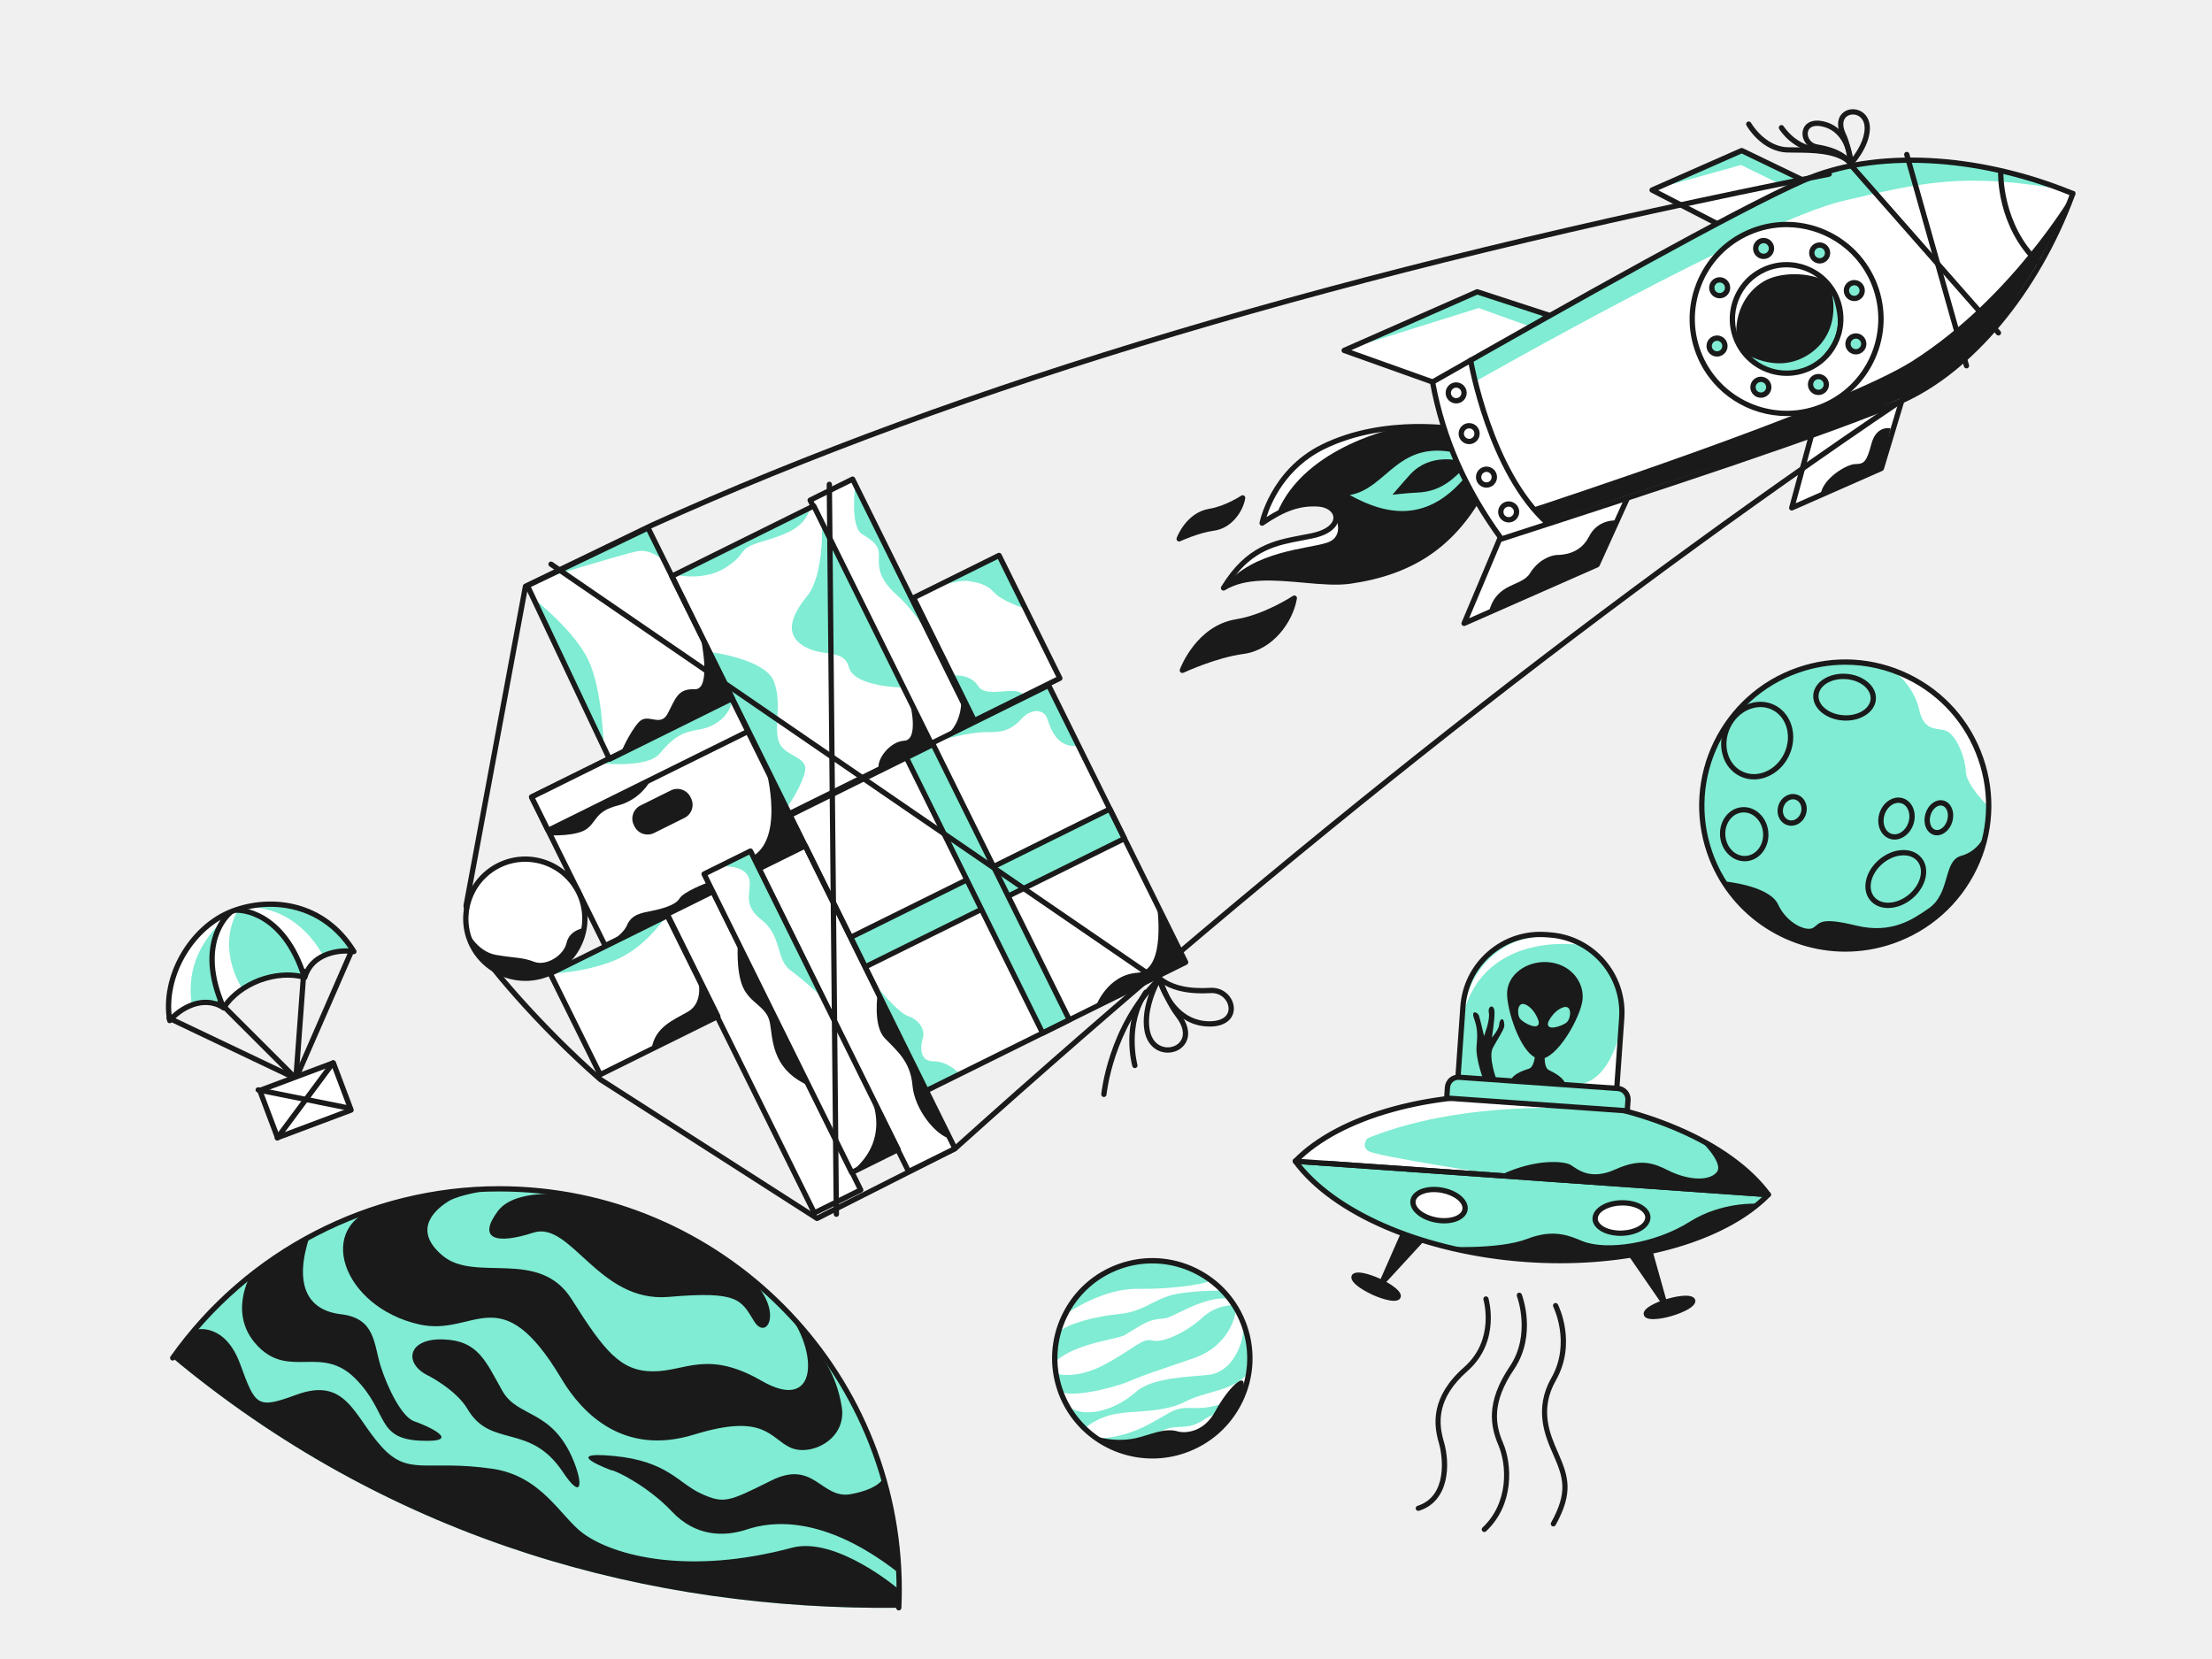 <?xml version="1.0" encoding="UTF-8"?>
<svg xmlns="http://www.w3.org/2000/svg" xmlns:xlink="http://www.w3.org/1999/xlink" width="800px" height="600px" viewBox="0 0 800 600" version="1.1">
<defs>
<clipPath id="clip1">
  <path d="M 485 53.5 L 659 53.5 L 659 227 L 485 227 Z M 485 53.5 "/>
</clipPath>
<clipPath id="clip2">
  <path d="M 517 56 L 750.699 56 L 750.699 196 L 517 196 Z M 517 56 "/>
</clipPath>
<clipPath id="clip3">
  <path d="M 425.5 179 L 469 179 L 469 243 L 425.5 243 Z M 425.5 179 "/>
</clipPath>
<clipPath id="clip4">
  <path d="M 426 215 L 470 215 L 470 243.395 L 426 243.395 Z M 426 215 "/>
</clipPath>
<clipPath id="clip5">
  <path d="M 668 58 L 723.719 58 L 723.719 122 L 668 122 Z M 668 58 "/>
</clipPath>
<clipPath id="clip6">
  <path d="M 664 39.5 L 677 39.5 L 677 61 L 664 61 Z M 664 39.5 "/>
</clipPath>
<clipPath id="clip7">
  <path d="M 631.5 43 L 670 43 L 670 60 L 631.5 60 Z M 631.5 43 "/>
</clipPath>
<clipPath id="clip8">
  <path d="M 643 45 L 713 45 L 713 133.234 L 643 133.234 Z M 643 45 "/>
</clipPath>
<clipPath id="clip9">
  <path d="M 167.5 62 L 699.266 62 L 699.266 441.602 L 167.5 441.602 Z M 167.5 62 "/>
</clipPath>
<clipPath id="clip10">
  <path d="M 167.5 286 L 250 286 L 250 355 L 167.5 355 Z M 167.5 286 "/>
</clipPath>
<clipPath id="clip11">
  <path d="M 106 342 L 128.941 342 L 128.941 391 L 106 391 Z M 106 342 "/>
</clipPath>
<clipPath id="clip12">
  <path d="M 92 383 L 128 383 L 128 412.504 L 92 412.504 Z M 92 383 "/>
</clipPath>
<clipPath id="clip13">
  <path d="M 99 383 L 122 383 L 122 412.504 L 99 412.504 Z M 99 383 "/>
</clipPath>
<clipPath id="clip14">
  <path d="M 60 326 L 128.941 326 L 128.941 371 L 60 371 Z M 60 326 "/>
</clipPath>
<clipPath id="clip15">
  <path d="M 61.5 429 L 326.156 429 L 326.156 582.434 L 61.5 582.434 Z M 61.5 429 "/>
</clipPath>
<clipPath id="clip16">
  <path d="M 381 455 L 452.996 455 L 452.996 527 L 381 527 Z M 381 455 "/>
</clipPath>
<clipPath id="clip17">
  <path d="M 380.5 455 L 452.996 455 L 452.996 527.496 L 380.5 527.496 Z M 380.5 455 "/>
</clipPath>
<clipPath id="clip18">
  <path d="M 614.5 238.5 L 720.195 238.5 L 720.195 344.195 L 614.5 344.195 Z M 614.5 238.5 "/>
</clipPath>
<clipPath id="clip19">
  <path d="M 594 468 L 614 468 L 614 477.078 L 594 477.078 Z M 594 468 "/>
</clipPath>
<clipPath id="clip20">
  <path d="M 525 337 L 588 337 L 588 405 L 525 405 Z M 525 337 "/>
</clipPath>
<clipPath id="clip21">
  <path d="M 467.5 418 L 640.5 418 L 640.5 457 L 467.5 457 Z M 467.5 418 "/>
</clipPath>
<clipPath id="clip22">
  <path d="M 467.5 395 L 640.5 395 L 640.5 434 L 467.5 434 Z M 467.5 395 "/>
</clipPath>
<clipPath id="clip23">
  <path d="M 512 467.5 L 566.926 467.5 L 566.926 554.07 L 512 554.07 Z M 512 467.5 "/>
</clipPath>
</defs>
<g id="surface1">
<rect x="0" y="0" width="800" height="600" style="fill:rgb(94.118%,94.118%,94.118%);fill-opacity:1;stroke:none;"/>
<path style=" stroke:none;fill-rule:nonzero;fill:rgb(10.196%,10.196%,10.196%);fill-opacity:1;" d="M 528.98 155.566 C 528.98 155.566 501.973 150.066 478.48 161.605 C 460.043 170.668 456.461 189.191 456.461 189.191 C 464.707 183.539 470.453 181.867 476.789 182.258 C 484.551 182.734 486.863 191.164 474.621 193.758 C 463.559 196.102 452.469 196.277 442.504 212.648 C 454.777 205.039 475.238 212.035 488.32 210.156 C 509.547 207.109 524.594 197.988 535.648 178.441 C 546.566 159.129 540.242 155.93 528.98 155.566 Z M 528.98 155.566 "/>
<path style=" stroke:none;fill-rule:nonzero;fill:rgb(100%,100%,100%);fill-opacity:1;" d="M 506.57 154.438 C 506.57 154.438 471.852 160.953 461.812 185.707 C 459.707 187.5 456.461 189.191 456.461 189.191 C 456.461 189.191 459.918 157.867 506.57 154.438 Z M 482.855 186.668 C 482.855 186.668 486.695 194 479.926 196.273 C 473.156 198.551 453.312 199.125 442.852 211.996 C 448.906 202.914 456.309 197.293 468.996 194.73 C 479.66 192.574 483.363 192.895 482.855 186.668 Z M 482.855 186.668 "/>
<path style=" stroke:none;fill-rule:nonzero;fill:rgb(10.196%,10.196%,10.196%);fill-opacity:1;" d="M 442.504 213.602 C 442.16 213.605 441.84 213.418 441.672 213.117 C 441.5 212.812 441.508 212.441 441.691 212.148 C 450.707 197.332 460.801 195.422 470.562 193.578 C 471.848 193.336 473.137 193.09 474.422 192.82 C 480.418 191.547 482.379 188.91 482.242 187.035 C 482.094 185.008 479.773 183.398 476.727 183.211 C 470.23 182.809 464.691 184.707 457 189.98 C 456.68 190.195 456.262 190.199 455.938 189.988 C 455.613 189.773 455.449 189.387 455.523 189.008 C 455.559 188.816 459.41 169.91 478.059 160.746 C 500.922 149.516 527.395 154.289 529.086 154.613 C 533.98 154.773 539.246 155.457 541.336 159.188 C 543.473 163 541.93 169.266 536.477 178.91 C 525.711 197.953 510.902 207.879 488.453 211.105 C 483.48 211.82 477.602 211.289 471.383 210.73 C 461.09 209.805 450.445 208.848 443.008 213.461 C 442.855 213.555 442.684 213.605 442.504 213.602 Z M 475.121 181.246 C 475.691 181.246 476.266 181.266 476.848 181.301 C 480.922 181.551 483.926 183.852 484.152 186.895 C 484.355 189.668 482.012 193.168 474.82 194.691 C 473.52 194.969 472.215 195.215 470.918 195.461 C 461.863 197.172 453.277 198.793 445.254 210.195 C 452.82 207.141 462.324 207.996 471.555 208.824 C 477.66 209.371 483.43 209.891 488.184 209.207 C 509.988 206.078 524.371 196.441 534.816 177.965 C 539.836 169.086 541.426 163.25 539.672 160.125 C 538.367 157.801 535.16 156.723 528.945 156.52 C 528.895 156.52 528.84 156.516 528.789 156.504 C 528.523 156.449 501.812 151.211 478.902 162.465 C 465.008 169.289 459.715 181.777 458.051 186.988 C 464.359 182.988 469.539 181.246 475.121 181.246 Z M 475.121 181.246 "/>
<path style=" stroke:none;fill-rule:nonzero;fill:rgb(49.804%,92.549%,82.745%);fill-opacity:1;" d="M 533.184 168.281 C 518.031 190.086 501.805 186.559 488.125 179.035 C 502.047 176.68 505.523 158.012 528.488 164.25 Z M 533.184 168.281 "/>
<path style=" stroke:none;fill-rule:nonzero;fill:rgb(10.196%,10.196%,10.196%);fill-opacity:1;" d="M 527.684 166.648 C 527.684 166.648 517.324 163.715 510.078 171.523 C 507.379 174.473 503.602 178.926 503.602 178.926 C 503.602 178.926 509.043 178.301 512.602 178.145 C 519.371 177.852 523.867 175.031 528.668 170.105 C 533.473 165.184 527.684 166.648 527.684 166.648 Z M 527.684 166.648 "/>
<path style=" stroke:none;fill-rule:nonzero;fill:rgb(100%,100%,100%);fill-opacity:1;" d="M 560.066 113.957 L 534.246 105.539 L 486.137 126.73 L 526.328 141.074 Z M 560.066 113.957 "/>
<path style=" stroke:none;fill-rule:nonzero;fill:rgb(49.804%,92.549%,82.745%);fill-opacity:1;" d="M 489.086 125.727 L 534.75 111.398 L 553.305 118.059 L 560.066 113.957 L 534.246 105.539 Z M 489.086 125.727 "/>
<path style=" stroke:none;fill-rule:nonzero;fill:rgb(100%,100%,100%);fill-opacity:1;" d="M 657.707 67.863 L 629.91 54.457 L 597.5 68.734 L 640.906 91.148 Z M 657.707 67.863 "/>
<path style=" stroke:none;fill-rule:nonzero;fill:rgb(49.804%,92.549%,82.745%);fill-opacity:1;" d="M 599.586 68.051 L 629.66 59.676 L 646.562 67.926 L 652.473 64.824 L 629.91 54.457 Z M 599.586 68.051 "/>
<path style=" stroke:none;fill-rule:nonzero;fill:rgb(100%,100%,100%);fill-opacity:1;" d="M 689.324 139.828 L 680.418 169.406 L 648.008 183.684 L 660.832 136.5 Z M 689.324 139.828 "/>
<path style=" stroke:none;fill-rule:nonzero;fill:rgb(10.196%,10.196%,10.196%);fill-opacity:1;" d="M 648.008 184.641 C 647.711 184.641 647.43 184.5 647.25 184.266 C 647.07 184.027 647.008 183.719 647.086 183.43 L 659.91 136.246 C 660.039 135.793 660.477 135.496 660.945 135.547 L 689.438 138.875 C 689.719 138.91 689.969 139.066 690.125 139.301 C 690.281 139.539 690.324 139.832 690.242 140.105 L 681.332 169.684 C 681.254 169.949 681.059 170.168 680.805 170.281 L 648.395 184.559 C 648.273 184.613 648.141 184.641 648.008 184.641 Z M 661.539 137.547 L 649.457 182 L 679.633 168.707 L 688.082 140.645 Z M 661.539 137.547 "/>
<path style=" stroke:none;fill-rule:nonzero;fill:rgb(100%,100%,100%);fill-opacity:1;" d="M 588.867 179.504 L 577.621 204.254 L 529.512 225.445 L 546.105 186.09 Z M 588.867 179.504 "/>
<g clip-path="url(#clip1)" clip-rule="nonzero">
<path style=" stroke:none;fill-rule:nonzero;fill:rgb(10.196%,10.196%,10.196%);fill-opacity:1;" d="M 529.512 226.406 C 529.191 226.402 528.891 226.242 528.715 225.977 C 528.539 225.707 528.508 225.371 528.629 225.074 L 545.223 185.715 C 545.352 185.41 545.633 185.191 545.961 185.141 L 588.723 178.559 C 589.066 178.504 589.418 178.645 589.629 178.926 C 589.84 179.207 589.883 179.578 589.734 179.898 L 578.488 204.648 C 578.391 204.863 578.219 205.035 578.004 205.129 L 529.895 226.324 C 529.773 226.379 529.641 226.406 529.512 226.406 Z M 546.777 186.953 L 531.328 223.602 L 576.902 203.523 L 587.266 180.719 Z M 526.328 142.035 C 526.219 142.035 526.109 142.016 526.004 141.98 L 485.816 127.641 C 485.445 127.508 485.195 127.164 485.18 126.77 C 485.168 126.379 485.395 126.02 485.754 125.859 L 533.859 104.664 C 534.074 104.57 534.316 104.559 534.543 104.629 L 560.363 113.051 C 560.695 113.16 560.945 113.441 561.008 113.789 C 561.07 114.133 560.938 114.488 560.664 114.707 L 526.926 141.824 C 526.758 141.961 526.543 142.035 526.328 142.035 Z M 488.723 126.641 L 526.145 139.996 L 558.09 114.32 L 534.297 106.562 Z M 640.906 92.105 C 640.754 92.105 640.602 92.066 640.469 92 L 597.066 69.586 C 596.738 69.418 596.535 69.074 596.547 68.703 C 596.559 68.336 596.781 68.008 597.117 67.859 L 629.527 53.582 C 629.781 53.469 630.074 53.477 630.324 53.594 L 658.121 67 C 658.375 67.125 658.562 67.355 658.633 67.629 C 658.699 67.902 658.645 68.195 658.48 68.426 L 641.68 91.707 C 641.496 91.961 641.203 92.105 640.906 92.105 Z M 599.723 68.805 L 640.613 89.918 L 656.262 68.23 L 629.891 55.512 Z M 599.723 68.805 "/>
</g>
<path style=" stroke:none;fill-rule:nonzero;fill:rgb(100%,100%,100%);fill-opacity:1;" d="M 687.414 145.102 C 714.781 133.043 737.773 102.371 749.648 70.082 L 749.742 70.039 L 749.676 70.012 L 749.699 69.941 L 749.605 69.984 C 717.809 56.934 679.691 53.184 652.328 65.238 C 628.469 75.75 570.469 108.332 518.102 138.16 C 521.961 159.266 530.668 177.992 543.043 194.918 C 600.383 176.414 663.559 155.609 687.414 145.102 Z M 687.414 145.102 "/>
<path style=" stroke:none;fill-rule:nonzero;fill:rgb(49.804%,92.549%,82.745%);fill-opacity:1;" d="M 748.652 69.082 C 748.652 69.082 709.574 51.316 663.82 61.164 C 651.02 63.555 619.051 81.516 619.051 81.516 L 531.867 130.301 L 533.316 138.137 C 533.316 138.137 635.566 79.836 666.766 72.605 C 694 66.297 710.359 61.828 748.652 69.082 Z M 748.652 69.082 "/>
<path style=" stroke:none;fill-rule:nonzero;fill:rgb(10.196%,10.196%,10.196%);fill-opacity:1;" d="M 554.176 183.668 C 554.176 183.668 664.883 147.617 691.629 130.602 C 727.656 107.688 749.602 69.984 749.602 69.984 C 749.602 69.984 729.57 119.543 699.559 138.051 C 699.559 138.051 676.238 150.195 656.312 156.816 C 636.391 163.438 558.629 189.105 558.629 189.105 Z M 554.176 183.668 "/>
<path style=" stroke:none;fill-rule:nonzero;fill:rgb(10.196%,10.196%,10.196%);fill-opacity:1;" d="M 737.16 95.922 C 736.914 95.922 736.68 95.828 736.504 95.66 C 722.059 81.879 722.609 62.918 722.641 62.121 C 722.66 61.59 723.07 61.207 723.633 61.199 C 724.16 61.219 724.57 61.664 724.551 62.191 C 724.543 62.379 724.016 81.102 737.82 94.273 C 738.105 94.543 738.195 94.957 738.051 95.324 C 737.902 95.688 737.551 95.922 737.16 95.922 Z M 559.734 190.238 C 559.5 190.242 559.273 190.152 559.098 189.996 C 537.965 171.164 530.992 130.867 530.926 130.461 C 530.836 129.941 531.188 129.445 531.707 129.359 C 532.23 129.27 532.723 129.621 532.809 130.145 C 532.875 130.543 539.742 170.188 560.367 188.566 C 560.664 188.832 560.766 189.25 560.625 189.621 C 560.484 189.992 560.129 190.238 559.734 190.238 Z M 526.645 145.91 C 524.57 145.906 522.875 144.246 522.832 142.168 C 522.812 141.156 523.195 140.176 523.898 139.449 C 524.598 138.719 525.559 138.297 526.57 138.277 C 527.574 138.289 528.551 138.641 529.285 139.344 C 530.016 140.047 530.438 141.008 530.453 142.02 C 530.477 143.031 530.094 144.012 529.391 144.742 C 528.691 145.473 527.727 145.891 526.719 145.91 Z M 526.645 140.191 L 526.609 140.195 C 526.105 140.203 525.625 140.414 525.273 140.777 C 524.926 141.141 524.734 141.625 524.746 142.129 C 524.766 143.164 525.609 143.996 526.645 143.996 L 526.68 143.996 C 527.184 143.984 527.664 143.777 528.012 143.414 C 528.359 143.051 528.551 142.562 528.539 142.059 C 528.531 141.555 528.324 141.074 527.961 140.723 C 527.605 140.383 527.137 140.191 526.645 140.191 Z M 526.645 140.191 "/>
<path style=" stroke:none;fill-rule:nonzero;fill:rgb(100%,100%,100%);fill-opacity:1;" d="M 646.152 149.523 C 664.996 149.523 680.27 134.227 680.27 115.359 C 680.27 96.488 664.996 81.195 646.152 81.195 C 627.309 81.195 612.031 96.488 612.031 115.359 C 612.031 134.227 627.309 149.523 646.152 149.523 Z M 646.152 149.523 "/>
<path style=" stroke:none;fill-rule:nonzero;fill:rgb(10.196%,10.196%,10.196%);fill-opacity:1;" d="M 646.203 150.477 C 632.707 150.477 619.82 142.641 614.047 129.5 C 610.273 120.914 610.066 111.371 613.461 102.629 C 616.859 93.883 623.449 86.988 632.027 83.211 C 649.73 75.41 670.469 83.488 678.258 101.215 C 682.031 109.801 682.238 119.344 678.84 128.09 C 675.445 136.832 668.852 143.727 660.277 147.504 C 655.844 149.465 651.047 150.477 646.203 150.477 Z M 646.105 82.152 C 641.652 82.152 637.129 83.055 632.797 84.965 C 624.688 88.535 618.453 95.055 615.246 103.32 C 612.035 111.59 612.23 120.613 615.797 128.73 C 623.164 145.492 642.77 153.125 659.508 145.754 C 676.246 138.379 683.871 118.742 676.508 101.984 C 671.047 89.562 658.863 82.152 646.105 82.152 Z M 659.891 146.629 L 659.902 146.629 Z M 659.891 146.629 "/>
<path style=" stroke:none;fill-rule:nonzero;fill:rgb(10.196%,10.196%,10.196%);fill-opacity:1;" d="M 646.152 134.988 C 656.977 134.988 665.754 126.199 665.754 115.359 C 665.754 104.52 656.977 95.734 646.152 95.734 C 635.324 95.734 626.551 104.52 626.551 115.359 C 626.551 126.199 635.324 134.988 646.152 134.988 Z M 646.152 134.988 "/>
<path style=" stroke:none;fill-rule:nonzero;fill:rgb(49.804%,92.549%,82.745%);fill-opacity:1;" d="M 637.832 92.719 C 639.41 92.719 640.688 91.438 640.688 89.859 C 640.688 88.281 639.41 87 637.832 87 C 636.258 87 634.977 88.281 634.977 89.859 C 634.977 91.438 636.258 92.719 637.832 92.719 Z M 637.832 92.719 "/>
<path style=" stroke:none;fill-rule:nonzero;fill:rgb(10.196%,10.196%,10.196%);fill-opacity:1;" d="M 637.832 93.676 C 636.848 93.68 635.898 93.297 635.191 92.609 C 634.461 91.91 634.039 90.945 634.023 89.934 C 634 88.922 634.383 87.941 635.086 87.215 C 635.785 86.484 636.75 86.062 637.762 86.043 L 637.836 86.043 C 639.91 86.047 641.602 87.711 641.645 89.785 C 641.68 91.895 640.008 93.633 637.906 93.676 Z M 637.836 87.957 L 637.797 87.961 C 637.293 87.969 636.812 88.176 636.465 88.543 C 636.113 88.906 635.926 89.387 635.934 89.895 C 635.945 90.402 636.152 90.879 636.516 91.23 C 636.883 91.582 637.324 91.746 637.871 91.762 C 638.637 91.746 639.316 91.27 639.598 90.551 C 639.879 89.836 639.699 89.023 639.148 88.488 C 638.797 88.148 638.324 87.957 637.836 87.957 Z M 637.836 87.957 "/>
<path style=" stroke:none;fill-rule:nonzero;fill:rgb(49.804%,92.549%,82.745%);fill-opacity:1;" d="M 657.66 141.914 C 659.238 141.914 660.516 140.633 660.516 139.055 C 660.516 137.477 659.238 136.195 657.66 136.195 C 656.082 136.195 654.805 137.477 654.805 139.055 C 654.805 140.633 656.082 141.914 657.66 141.914 Z M 657.66 141.914 "/>
<path style=" stroke:none;fill-rule:nonzero;fill:rgb(10.196%,10.196%,10.196%);fill-opacity:1;" d="M 657.66 142.871 C 655.586 142.867 653.895 141.207 653.852 139.129 C 653.828 138.117 654.211 137.137 654.914 136.41 C 655.613 135.676 656.578 135.258 657.59 135.238 C 658.598 135.242 659.57 135.598 660.305 136.305 C 661.035 137.012 661.449 137.961 661.469 138.98 C 661.492 139.992 661.109 140.973 660.406 141.699 C 659.707 142.43 658.746 142.852 657.734 142.871 Z M 657.664 137.152 L 657.625 137.152 C 657.121 137.16 656.641 137.371 656.293 137.738 C 655.941 138.098 655.75 138.586 655.762 139.09 C 655.781 140.137 656.68 140.996 657.695 140.953 C 658.199 140.945 658.68 140.738 659.027 140.375 C 659.379 140.012 659.566 139.523 659.559 139.02 L 659.559 139.016 C 659.551 138.512 659.34 138.031 658.977 137.684 C 658.625 137.344 658.152 137.152 657.664 137.152 Z M 657.664 137.152 "/>
<path style=" stroke:none;fill-rule:nonzero;fill:rgb(49.804%,92.549%,82.745%);fill-opacity:1;" d="M 636.852 142.902 C 638.426 142.902 639.703 141.621 639.703 140.043 C 639.703 138.465 638.426 137.184 636.852 137.184 C 635.273 137.184 633.996 138.465 633.996 140.043 C 633.996 141.621 635.273 142.902 636.852 142.902 Z M 636.852 142.902 "/>
<path style=" stroke:none;fill-rule:nonzero;fill:rgb(10.196%,10.196%,10.196%);fill-opacity:1;" d="M 636.852 143.859 C 634.773 143.855 633.082 142.191 633.039 140.117 C 633.02 139.102 633.402 138.125 634.105 137.395 C 634.805 136.664 635.766 136.242 636.777 136.227 C 637.777 136.223 638.758 136.586 639.492 137.293 C 640.227 137.996 640.641 138.949 640.66 139.969 C 640.684 140.98 640.301 141.961 639.598 142.688 C 638.898 143.418 637.934 143.84 636.926 143.855 Z M 636.852 138.141 L 636.812 138.141 C 635.766 138.164 634.934 139.027 634.953 140.078 C 634.961 140.582 635.168 141.062 635.531 141.414 C 635.895 141.766 636.383 141.953 636.887 141.941 C 637.391 141.934 637.871 141.723 638.219 141.359 C 638.566 140.996 638.758 140.508 638.746 140.004 C 638.73 138.969 637.887 138.137 636.852 138.141 Z M 636.852 138.141 "/>
<path style=" stroke:none;fill-rule:nonzero;fill:rgb(49.804%,92.549%,82.745%);fill-opacity:1;" d="M 620.992 128 C 622.566 128 623.848 126.719 623.848 125.141 C 623.848 123.562 622.566 122.281 620.992 122.281 C 619.414 122.281 618.137 123.562 618.137 125.141 C 618.137 126.719 619.414 128 620.992 128 Z M 620.992 128 "/>
<path style=" stroke:none;fill-rule:nonzero;fill:rgb(10.196%,10.196%,10.196%);fill-opacity:1;" d="M 620.988 128.957 C 620.004 128.961 619.055 128.578 618.348 127.891 C 617.617 127.191 617.195 126.227 617.18 125.215 C 617.145 123.109 618.812 121.371 620.918 121.328 L 620.988 121.324 C 623.066 121.328 624.758 122.992 624.801 125.07 C 624.836 127.176 623.164 128.914 621.062 128.957 Z M 620.992 123.238 L 620.953 123.238 C 620.188 123.258 619.504 123.734 619.227 124.449 C 618.945 125.164 619.121 125.98 619.676 126.512 C 620.035 126.867 620.523 127.059 621.027 127.043 C 622.074 127.02 622.906 126.156 622.891 125.105 C 622.867 124.07 622.023 123.242 620.992 123.238 Z M 620.992 123.238 "/>
<path style=" stroke:none;fill-rule:nonzero;fill:rgb(49.804%,92.549%,82.745%);fill-opacity:1;" d="M 621.949 106.93 C 623.527 106.93 624.805 105.648 624.805 104.07 C 624.805 102.492 623.527 101.211 621.949 101.211 C 620.371 101.211 619.094 102.492 619.094 104.07 C 619.094 105.648 620.371 106.93 621.949 106.93 Z M 621.949 106.93 "/>
<path style=" stroke:none;fill-rule:nonzero;fill:rgb(10.196%,10.196%,10.196%);fill-opacity:1;" d="M 621.945 107.887 C 620.961 107.887 620.016 107.508 619.305 106.82 C 618.574 106.121 618.156 105.156 618.137 104.145 C 618.102 102.039 619.773 100.301 621.875 100.254 L 621.949 100.254 C 622.941 100.254 623.875 100.633 624.59 101.32 C 625.32 102.02 625.742 102.984 625.758 103.996 C 625.781 105.008 625.398 105.988 624.695 106.715 C 623.996 107.449 623.031 107.867 622.023 107.883 Z M 621.949 102.168 L 621.914 102.168 C 620.863 102.191 620.031 103.059 620.051 104.105 C 620.062 104.613 620.27 105.086 620.633 105.441 C 621 105.793 621.492 105.957 621.984 105.973 C 622.488 105.961 622.969 105.754 623.316 105.391 C 623.668 105.023 623.855 104.543 623.848 104.035 C 623.84 103.531 623.629 103.051 623.266 102.699 C 622.914 102.359 622.441 102.168 621.949 102.168 Z M 621.949 102.168 "/>
<path style=" stroke:none;fill-rule:nonzero;fill:rgb(49.804%,92.549%,82.745%);fill-opacity:1;" d="M 670.637 107.941 C 672.211 107.941 673.488 106.66 673.488 105.082 C 673.488 103.504 672.211 102.223 670.637 102.223 C 669.059 102.223 667.781 103.504 667.781 105.082 C 667.781 106.66 669.059 107.941 670.637 107.941 Z M 670.637 107.941 "/>
<path style=" stroke:none;fill-rule:nonzero;fill:rgb(10.196%,10.196%,10.196%);fill-opacity:1;" d="M 670.633 108.898 C 669.645 108.902 668.699 108.52 667.992 107.832 C 667.262 107.133 666.84 106.168 666.824 105.156 C 666.801 104.145 667.184 103.164 667.887 102.438 C 668.586 101.707 669.551 101.285 670.559 101.27 L 670.633 101.27 C 672.707 101.27 674.402 102.934 674.445 105.012 C 674.465 106.023 674.082 107 673.379 107.73 C 672.68 108.461 671.719 108.883 670.707 108.898 Z M 670.633 103.184 L 670.598 103.184 C 670.094 103.191 669.613 103.402 669.266 103.766 C 668.918 104.129 668.727 104.617 668.734 105.121 C 668.746 105.629 668.953 106.102 669.316 106.453 C 669.684 106.805 670.188 107.008 670.668 106.984 C 671.172 106.977 671.652 106.766 672 106.402 C 672.355 106.035 672.543 105.555 672.531 105.051 C 672.512 104.012 671.668 103.184 670.633 103.184 Z M 670.633 103.184 "/>
<path style=" stroke:none;fill-rule:nonzero;fill:rgb(49.804%,92.549%,82.745%);fill-opacity:1;" d="M 658.109 94.34 C 659.688 94.34 660.965 93.062 660.965 91.48 C 660.965 89.902 659.688 88.625 658.109 88.625 C 656.535 88.625 655.254 89.902 655.254 91.48 C 655.254 93.062 656.535 94.34 658.109 94.34 Z M 658.109 94.34 "/>
<path style=" stroke:none;fill-rule:nonzero;fill:rgb(10.196%,10.196%,10.196%);fill-opacity:1;" d="M 658.109 95.301 C 656.035 95.297 654.344 93.633 654.301 91.555 C 654.262 89.449 655.934 87.711 658.039 87.668 C 660.098 87.637 661.879 89.305 661.922 91.41 C 661.957 93.516 660.285 95.254 658.184 95.297 L 658.109 95.297 Z M 658.109 89.582 L 658.074 89.582 C 657.023 89.605 656.191 90.473 656.211 91.52 C 656.234 92.566 657.082 93.367 658.148 93.383 C 659.195 93.363 660.027 92.496 660.008 91.445 C 659.988 90.41 659.145 89.582 658.109 89.582 Z M 658.109 89.582 "/>
<path style=" stroke:none;fill-rule:nonzero;fill:rgb(49.804%,92.549%,82.745%);fill-opacity:1;" d="M 671.199 127.23 C 672.777 127.23 674.055 125.949 674.055 124.371 C 674.055 122.793 672.777 121.512 671.199 121.512 C 669.625 121.512 668.348 122.793 668.348 124.371 C 668.348 125.949 669.625 127.23 671.199 127.23 Z M 671.199 127.23 "/>
<path style=" stroke:none;fill-rule:nonzero;fill:rgb(10.196%,10.196%,10.196%);fill-opacity:1;" d="M 671.195 128.188 C 670.211 128.188 669.266 127.805 668.555 127.121 C 667.824 126.422 667.406 125.457 667.391 124.445 C 667.352 122.34 669.023 120.598 671.125 120.555 L 671.199 120.555 C 673.273 120.559 674.965 122.219 675.008 124.297 C 675.031 125.309 674.648 126.289 673.945 127.016 C 673.246 127.75 672.281 128.168 671.27 128.188 Z M 671.199 122.469 L 671.164 122.469 C 670.395 122.484 669.711 122.961 669.43 123.676 C 669.152 124.395 669.328 125.207 669.883 125.742 C 670.25 126.094 670.73 126.262 671.234 126.273 C 672.281 126.25 673.117 125.383 673.098 124.336 C 673.078 123.301 672.234 122.469 671.199 122.469 Z M 531.34 160.637 C 529.266 160.633 527.57 158.973 527.527 156.895 C 527.492 154.789 529.164 153.047 531.266 153.004 C 532.27 153.008 533.246 153.363 533.98 154.07 C 534.711 154.77 535.133 155.734 535.148 156.746 C 535.188 158.852 533.516 160.594 531.414 160.637 Z M 531.34 154.918 L 531.301 154.922 C 530.254 154.941 529.422 155.809 529.441 156.859 C 529.461 157.906 530.367 158.711 531.375 158.723 C 532.422 158.699 533.254 157.832 533.234 156.785 C 533.227 156.277 533.02 155.801 532.656 155.449 C 532.301 155.109 531.832 154.918 531.34 154.918 Z M 537.609 176.367 C 536.621 176.371 535.676 175.988 534.969 175.305 C 534.238 174.602 533.816 173.637 533.801 172.625 C 533.762 170.52 535.434 168.781 537.535 168.738 C 538.523 168.75 539.52 169.098 540.254 169.801 C 540.984 170.508 541.398 171.461 541.422 172.48 C 541.441 173.492 541.059 174.473 540.355 175.199 C 539.656 175.93 538.695 176.352 537.684 176.367 Z M 537.609 170.652 L 537.574 170.652 C 536.805 170.668 536.125 171.145 535.844 171.859 C 535.566 172.574 535.742 173.391 536.293 173.922 C 536.66 174.273 537.133 174.469 537.648 174.453 C 538.672 174.414 539.48 173.562 539.473 172.535 C 539.461 171.508 538.637 170.672 537.609 170.652 Z M 545.637 188.953 C 543.562 188.949 541.871 187.285 541.828 185.211 C 541.793 183.102 543.461 181.363 545.566 181.32 C 546.555 181.312 547.547 181.68 548.281 182.387 C 549.016 183.094 549.43 184.043 549.449 185.062 C 549.484 187.168 547.816 188.906 545.711 188.953 Z M 545.641 183.234 L 545.602 183.234 C 544.555 183.258 543.723 184.125 543.742 185.172 C 543.762 186.219 544.617 187.027 545.676 187.035 C 546.441 187.02 547.125 186.543 547.402 185.828 C 547.684 185.113 547.508 184.297 546.953 183.766 C 546.602 183.422 546.129 183.234 545.641 183.234 Z M 545.641 183.234 "/>
<path style=" stroke:none;fill-rule:nonzero;fill:rgb(49.804%,92.549%,82.745%);fill-opacity:1;" d="M 630.188 127.23 C 630.188 127.23 642.332 135.98 654.254 128.117 C 664.043 121.656 664 110.586 662.109 104.363 C 665.641 115.609 666.398 120.66 658.828 129.379 C 651.258 138.098 633.973 134.305 630.188 127.23 Z M 630.188 127.23 "/>
<g clip-path="url(#clip2)" clip-rule="nonzero">
<path style=" stroke:none;fill-rule:nonzero;fill:rgb(10.196%,10.196%,10.196%);fill-opacity:1;" d="M 543.043 195.875 C 542.738 195.875 542.453 195.73 542.27 195.484 C 529.113 177.488 520.902 158.793 517.16 138.332 C 517.086 137.93 517.277 137.527 517.629 137.324 C 567.375 108.988 627.602 75.086 651.938 64.363 C 677.602 53.059 715.031 54.836 749.684 68.984 C 749.934 68.984 750.18 69.074 750.363 69.254 C 750.543 69.426 750.645 69.664 750.656 69.906 C 750.691 70.176 750.617 70.453 750.449 70.668 C 737.453 105.824 713.465 134.668 687.797 145.977 C 663.465 156.695 597.812 178.25 543.336 195.832 C 543.238 195.859 543.141 195.875 543.043 195.875 Z M 519.168 138.652 C 522.867 158.352 530.805 176.406 543.406 193.797 C 597.711 176.27 662.871 154.867 687.031 144.227 C 712.109 133.176 735.59 104.992 748.453 70.551 C 714.406 56.777 677.793 55.07 652.711 66.117 C 628.547 76.762 568.758 110.406 519.168 138.652 Z M 687.414 145.102 L 687.426 145.102 Z M 687.414 145.102 "/>
</g>
<path style=" stroke:none;fill-rule:nonzero;fill:rgb(100%,100%,100%);fill-opacity:1;" d="M 660.906 101.957 C 660.906 101.957 650.371 90.656 635.148 98.75 C 625.906 103.996 624.566 116.723 628.207 123.262 C 626.906 114.562 630.68 106.129 637.695 101.867 C 643.66 98.242 654.348 98.266 660.906 101.957 Z M 660.906 101.957 "/>
<path style=" stroke:none;fill-rule:nonzero;fill:rgb(10.196%,10.196%,10.196%);fill-opacity:1;" d="M 646.184 135.945 C 638.273 135.945 630.719 131.352 627.336 123.648 C 625.121 118.617 625 113.023 626.992 107.898 C 628.98 102.773 632.848 98.73 637.875 96.516 C 648.246 91.949 660.402 96.68 664.969 107.07 C 669.535 117.461 664.809 129.629 654.43 134.203 C 651.832 135.352 649.023 135.945 646.184 135.945 Z M 646.125 96.691 C 643.621 96.691 641.078 97.199 638.645 98.27 C 634.082 100.281 630.578 103.945 628.773 108.594 C 626.969 113.242 627.078 118.316 629.086 122.879 C 633.223 132.305 644.246 136.594 653.66 132.453 C 663.07 128.305 667.359 117.266 663.219 107.84 C 660.148 100.855 653.297 96.691 646.125 96.691 Z M 654.047 133.328 L 654.055 133.328 Z M 584.305 188.223 C 584.305 188.223 577.871 187.762 574.684 194.059 C 571.496 200.359 565.273 200.676 563.133 200.715 C 560.992 200.758 556.352 202.406 553.332 207.336 C 550.312 212.27 541.516 210.488 538.602 220.875 C 547.48 217 577.617 204.254 577.617 204.254 Z M 683.727 154.926 C 683.727 154.926 678.641 153.66 676.824 160.516 C 675.008 167.375 674.043 167.781 670.93 167.844 C 667.816 167.902 659.156 173.137 658.488 178.805 C 667.574 175.508 680.418 169.406 680.418 169.406 Z M 449.422 180.07 C 449.422 180.07 443.582 183.969 437.551 184.945 C 429.652 186.219 426.457 194.883 426.457 194.883 C 426.457 194.883 433.074 191.766 438.91 190.984 C 444.75 190.207 448.645 184.555 449.422 180.07 Z M 449.422 180.07 "/>
<g clip-path="url(#clip3)" clip-rule="nonzero">
<path style=" stroke:none;fill-rule:nonzero;fill:rgb(10.196%,10.196%,10.196%);fill-opacity:1;" d="M 426.457 195.84 C 426.145 195.84 425.852 195.688 425.672 195.43 C 425.492 195.172 425.449 194.844 425.559 194.551 C 425.699 194.176 429.043 185.348 437.398 184 C 443.148 183.07 448.836 179.312 448.891 179.273 C 449.207 179.062 449.621 179.059 449.941 179.27 C 450.262 179.477 450.43 179.859 450.363 180.234 C 449.484 185.289 445.215 191.109 439.039 191.934 C 433.418 192.684 426.926 195.719 426.863 195.75 C 426.734 195.809 426.598 195.84 426.457 195.84 Z M 447.84 182.129 C 445.551 183.395 441.695 185.242 437.703 185.891 C 432.902 186.664 429.93 190.473 428.465 192.98 C 430.957 191.977 435 190.543 438.785 190.035 C 443.355 189.426 446.488 185.57 447.84 182.129 Z M 468.105 216.32 C 468.105 216.32 457.809 223.195 447.172 224.91 C 433.246 227.16 427.613 242.438 427.613 242.438 C 427.613 242.438 439.281 236.938 449.578 235.562 C 459.871 234.188 466.734 224.223 468.105 216.32 Z M 468.105 216.32 "/>
</g>
<g clip-path="url(#clip4)" clip-rule="nonzero">
<path style=" stroke:none;fill-rule:nonzero;fill:rgb(10.196%,10.196%,10.196%);fill-opacity:1;" d="M 427.613 243.395 C 427.301 243.395 427.008 243.242 426.828 242.984 C 426.648 242.727 426.609 242.398 426.715 242.105 C 426.953 241.461 432.707 226.277 447.023 223.969 C 457.336 222.301 467.477 215.594 467.574 215.527 C 467.895 215.312 468.309 215.312 468.629 215.52 C 468.949 215.73 469.113 216.109 469.047 216.488 C 467.543 225.145 460.254 235.105 449.703 236.512 C 439.676 237.852 428.137 243.25 428.02 243.305 C 427.891 243.363 427.754 243.395 427.613 243.395 Z M 466.656 218.348 C 463.125 220.438 455.383 224.555 447.324 225.855 C 437.289 227.477 431.668 236.332 429.527 240.543 C 433.469 238.863 441.77 235.641 449.449 234.613 C 457.914 233.484 464.484 225.824 466.656 218.348 Z M 466.656 218.348 "/>
</g>
<g clip-path="url(#clip5)" clip-rule="nonzero">
<path style=" stroke:none;fill-rule:nonzero;fill:rgb(10.196%,10.196%,10.196%);fill-opacity:1;" d="M 722.766 121.344 C 722.492 121.344 722.23 121.223 722.051 121.02 L 668.523 60.172 C 668.199 59.773 668.246 59.188 668.633 58.848 C 669.016 58.508 669.605 58.535 669.957 58.91 L 723.48 119.758 C 723.727 120.039 723.785 120.438 723.633 120.777 C 723.477 121.121 723.141 121.34 722.766 121.34 Z M 722.766 121.344 "/>
</g>
<path style=" stroke:none;fill-rule:nonzero;fill:rgb(10.196%,10.196%,10.196%);fill-opacity:1;" d="M 669.387 60.086 C 669.098 60.086 668.82 59.953 668.641 59.723 C 666.352 56.832 662.543 55 657 54.125 C 654.758 53.773 652.973 52.316 652.227 50.23 C 651.582 48.434 651.891 46.527 653.02 45.25 C 653.805 44.367 655.68 43.02 659.52 43.898 C 669.996 46.305 670.34 58.988 670.34 59.113 C 670.348 59.371 670.246 59.617 670.066 59.801 C 669.891 59.984 669.645 60.086 669.387 60.086 Z M 657.176 45.523 C 655.973 45.523 655.031 45.859 654.449 46.516 C 653.777 47.27 653.617 48.445 654.023 49.586 C 654.531 51.004 655.758 51.996 657.301 52.238 C 661.977 52.977 665.547 54.379 668.129 56.5 C 667.473 53.023 665.438 47.215 659.094 45.762 C 658.465 45.609 657.82 45.527 657.176 45.52 Z M 657.176 45.523 "/>
<g clip-path="url(#clip6)" clip-rule="nonzero">
<path style=" stroke:none;fill-rule:nonzero;fill:rgb(10.196%,10.196%,10.196%);fill-opacity:1;" d="M 669.387 60.086 C 668.906 60.086 668.496 59.723 668.441 59.242 C 668.434 59.184 667.703 53.156 665.824 49.168 C 664.281 45.887 664.414 42.949 666.188 41.105 C 667.738 39.488 670.273 39.043 672.496 39.988 C 674.984 41.047 676.395 43.559 676.273 46.699 C 676.016 53.387 670.324 59.527 670.082 59.785 C 669.902 59.977 669.652 60.086 669.387 60.086 Z M 667.551 48.352 C 668.852 51.113 669.621 54.648 670.008 56.875 C 671.637 54.727 674.211 50.707 674.367 46.625 C 674.461 44.27 673.504 42.492 671.75 41.742 C 670.277 41.117 668.555 41.398 667.562 42.43 C 666.352 43.688 666.348 45.793 667.551 48.352 Z M 667.551 48.352 "/>
</g>
<g clip-path="url(#clip7)" clip-rule="nonzero">
<path style=" stroke:none;fill-rule:nonzero;fill:rgb(10.196%,10.196%,10.196%);fill-opacity:1;" d="M 669.043 59.699 C 668.793 59.699 668.555 59.602 668.375 59.426 C 664.164 55.285 655.199 55.23 649.266 55.199 C 648.344 55.195 647.426 55.184 646.504 55.164 C 637.086 54.895 631.84 45.742 631.621 45.352 C 631.363 44.891 631.527 44.309 631.984 44.051 C 632.445 43.793 633.027 43.957 633.285 44.414 C 633.332 44.5 638.234 53.02 646.559 53.254 C 647.371 53.277 648.285 53.281 649.277 53.289 C 655.52 53.328 664.949 53.383 669.715 58.062 C 670.09 58.434 670.094 59.039 669.727 59.414 C 669.547 59.598 669.301 59.699 669.043 59.699 Z M 669.043 59.699 "/>
</g>
<g clip-path="url(#clip8)" clip-rule="nonzero">
<path style=" stroke:none;fill-rule:nonzero;fill:rgb(10.196%,10.196%,10.196%);fill-opacity:1;" d="M 657.637 55.074 L 657.602 55.074 C 648.52 54.746 643.676 47.008 643.473 46.676 C 643.199 46.227 643.336 45.641 643.785 45.363 C 644.234 45.086 644.824 45.227 645.098 45.676 C 645.145 45.746 649.633 52.875 657.668 53.164 C 658.188 53.188 658.59 53.617 658.582 54.137 C 658.57 54.652 658.152 55.07 657.637 55.074 Z M 711.203 133.234 C 710.777 133.234 710.406 132.949 710.289 132.539 L 688.68 56.098 C 688.559 55.598 688.852 55.09 689.348 54.949 C 689.84 54.809 690.359 55.086 690.516 55.574 L 712.121 132.02 C 712.203 132.309 712.145 132.617 711.965 132.855 C 711.785 133.094 711.504 133.234 711.203 133.234 Z M 711.203 133.234 "/>
</g>
<path style=" stroke:none;fill-rule:nonzero;fill:rgb(100%,100%,100%);fill-opacity:1;" d="M 353.281 264.125 L 308.348 173.285 L 292.992 180.883 L 337.926 271.727 Z M 353.281 264.125 "/>
<path style=" stroke:none;fill-rule:nonzero;fill:rgb(49.804%,92.549%,82.745%);fill-opacity:1;" d="M 337.445 231.891 C 337.445 231.891 331.535 221.609 324.133 214.996 C 316.73 208.383 317.941 203.68 317.883 200.562 C 317.82 197.445 316.234 195.918 311.766 193.145 C 307.293 190.371 309.344 175.258 309.344 175.258 Z M 337.445 231.891 "/>
<g clip-path="url(#clip9)" clip-rule="nonzero">
<path style=" stroke:none;fill-rule:nonzero;fill:rgb(10.196%,10.196%,10.196%);fill-opacity:1;" d="M 295.496 441.602 C 295.316 441.602 295.137 441.551 294.977 441.453 L 216.602 391.207 C 216.562 391.18 216.527 391.152 216.492 391.121 C 194.145 371.629 173.746 347.434 170.062 339.984 C 170.023 339.906 169.996 339.828 169.98 339.742 L 167.629 327.758 C 167.605 327.641 167.605 327.52 167.625 327.398 L 189.113 211.875 C 189.168 211.574 189.363 211.32 189.637 211.188 L 235.477 189.039 C 347.594 138.258 486.898 96.715 661.371 62.02 C 661.621 61.969 661.879 62.02 662.09 62.16 C 662.301 62.301 662.449 62.523 662.496 62.773 C 662.598 63.289 662.262 63.793 661.746 63.898 C 487.414 98.562 348.246 140.062 236.285 190.773 L 190.906 212.699 L 169.539 327.57 L 171.832 339.246 C 175.641 346.77 196.426 371.066 217.695 389.633 L 295.551 439.547 L 344.852 414.602 C 465.875 305.84 584.613 212.414 697.781 136.906 C 698.219 136.613 698.812 136.734 699.105 137.172 C 699.398 137.613 699.281 138.207 698.84 138.5 C 585.723 213.977 467.023 307.375 346.035 416.109 C 345.973 416.164 345.902 416.215 345.828 416.25 L 295.926 441.5 C 295.793 441.566 295.645 441.602 295.496 441.602 Z M 295.496 441.602 "/>
</g>
<path style=" stroke:none;fill-rule:nonzero;fill:rgb(10.196%,10.196%,10.196%);fill-opacity:1;" d="M 337.941 272.68 C 337.578 272.68 337.246 272.473 337.086 272.145 L 292.148 181.309 C 291.914 180.836 292.105 180.262 292.582 180.027 L 307.934 172.426 C 308.41 172.191 308.98 172.387 309.215 172.859 L 354.152 263.695 C 354.387 264.168 354.195 264.742 353.719 264.977 L 338.367 272.578 C 338.234 272.645 338.09 272.68 337.941 272.68 Z M 294.285 181.316 L 338.375 270.438 L 352.012 263.688 L 307.926 174.566 Z M 294.285 181.316 "/>
<path style=" stroke:none;fill-rule:nonzero;fill:rgb(100%,100%,100%);fill-opacity:1;" d="M 291.109 306.234 L 264.52 252.477 L 192.246 288.25 L 218.836 342.008 Z M 291.109 306.234 "/>
<path style=" stroke:none;fill-rule:nonzero;fill:rgb(10.196%,10.196%,10.196%);fill-opacity:1;" d="M 218.852 342.973 C 218.488 342.973 218.156 342.766 217.992 342.438 L 191.398 288.68 C 191.168 288.207 191.359 287.633 191.832 287.398 L 264.105 251.621 C 264.578 251.387 265.152 251.582 265.387 252.055 L 291.98 305.812 C 292.215 306.285 292.02 306.859 291.547 307.094 L 219.277 342.871 C 219.141 342.938 218.996 342.973 218.852 342.973 Z M 193.539 288.691 L 219.281 340.73 L 289.84 305.801 L 264.094 253.762 Z M 193.539 288.691 "/>
<path style=" stroke:none;fill-rule:nonzero;fill:rgb(100%,100%,100%);fill-opacity:1;" d="M 270.488 264.543 L 264.52 252.477 L 192.246 288.254 L 198.215 300.32 Z M 259.609 367.578 L 241.539 331.043 L 198.984 352.105 L 217.055 388.641 Z M 259.609 367.578 "/>
<path style=" stroke:none;fill-rule:nonzero;fill:rgb(100%,100%,100%);fill-opacity:1;" d="M 220.441 274.578 L 190.742 211.84 L 234.371 190.926 L 264.855 252.59 Z M 220.441 274.578 "/>
<path style=" stroke:none;fill-rule:nonzero;fill:rgb(100%,100%,100%);fill-opacity:1;" d="M 337.066 269.422 L 294.301 182.969 L 242.973 208.375 L 285.738 294.828 Z M 383.293 245.309 L 361.316 200.875 L 330.387 216.184 L 352.363 260.617 Z M 383.293 245.309 "/>
<path style=" stroke:none;fill-rule:nonzero;fill:rgb(100%,100%,100%);fill-opacity:1;" d="M 428.785 348.023 L 379.238 247.855 L 285.461 294.273 L 335.008 394.441 Z M 428.785 348.023 "/>
<path style=" stroke:none;fill-rule:nonzero;fill:rgb(49.804%,92.549%,82.745%);fill-opacity:1;" d="M 406.652 303.277 L 401.371 292.602 L 307.594 339.02 L 312.875 349.695 Z M 406.652 303.277 "/>
<path style=" stroke:none;fill-rule:nonzero;fill:rgb(10.196%,10.196%,10.196%);fill-opacity:1;" d="M 312.895 350.656 C 312.531 350.656 312.199 350.449 312.039 350.121 L 306.758 339.445 C 306.523 338.973 306.715 338.398 307.191 338.164 L 400.965 291.738 C 401.438 291.504 402.012 291.699 402.246 292.172 L 407.527 302.852 C 407.762 303.324 407.566 303.898 407.094 304.133 L 313.32 350.555 C 313.188 350.621 313.043 350.656 312.895 350.656 Z M 308.895 339.457 L 313.328 348.414 L 405.387 302.844 L 400.953 293.883 Z M 308.895 339.457 "/>
<path style=" stroke:none;fill-rule:nonzero;fill:rgb(49.804%,92.549%,82.745%);fill-opacity:1;" d="M 297.285 190.109 C 297.285 190.109 298.02 208.027 291.93 215.551 C 285.84 223.074 283.82 229.543 290.719 233.699 C 297.617 237.855 305.152 234.395 307.039 241.375 C 308.926 248.355 325.883 248.617 325.883 248.617 Z M 297.285 190.109 "/>
<path style=" stroke:none;fill-rule:nonzero;fill:rgb(100%,100%,100%);fill-opacity:1;" d="M 345.375 415.395 L 291.219 305.902 L 274.438 314.207 L 328.598 423.699 Z M 345.375 415.395 "/>
<path style=" stroke:none;fill-rule:nonzero;fill:rgb(10.196%,10.196%,10.196%);fill-opacity:1;" d="M 328.617 424.66 C 328.254 424.66 327.922 424.453 327.758 424.125 L 273.598 314.637 C 273.363 314.164 273.555 313.59 274.031 313.355 L 290.809 305.047 C 291.281 304.812 291.855 305.008 292.09 305.48 L 346.254 414.969 C 346.488 415.445 346.293 416.016 345.82 416.254 L 329.043 424.559 C 328.91 424.625 328.766 424.66 328.617 424.66 Z M 275.734 314.648 L 329.051 422.422 L 344.113 414.961 L 290.801 307.191 Z M 275.734 314.648 "/>
<path style=" stroke:none;fill-rule:nonzero;fill:rgb(100%,100%,100%);fill-opacity:1;" d="M 311.277 430.363 L 257.879 322.406 L 241.098 330.711 L 294.496 438.668 Z M 311.277 430.363 "/>
<path style=" stroke:none;fill-rule:nonzero;fill:rgb(10.196%,10.196%,10.196%);fill-opacity:1;" d="M 294.52 439.629 C 294.152 439.629 293.82 439.422 293.66 439.098 L 240.258 331.145 C 240.023 330.668 240.219 330.098 240.691 329.859 L 257.469 321.555 C 257.941 321.32 258.516 321.516 258.75 321.988 L 312.152 429.941 C 312.391 430.414 312.195 430.988 311.723 431.223 L 294.941 439.531 C 294.809 439.594 294.664 439.629 294.52 439.629 Z M 242.395 331.152 L 294.949 437.391 L 310.016 429.93 L 257.457 323.695 Z M 242.395 331.152 "/>
<path style=" stroke:none;fill-rule:nonzero;fill:rgb(100%,100%,100%);fill-opacity:1;" d="M 324.801 415.746 L 271.398 307.789 L 254.621 316.094 L 308.02 424.051 Z M 189.996 353.805 C 201.891 353.805 211.531 344.156 211.531 332.262 C 211.531 320.363 201.891 310.719 189.996 310.719 C 178.105 310.719 168.461 320.363 168.461 332.262 C 168.461 344.156 178.105 353.805 189.996 353.805 Z M 189.996 353.805 "/>
<g clip-path="url(#clip10)" clip-rule="nonzero">
<path style=" stroke:none;fill-rule:nonzero;fill:rgb(10.196%,10.196%,10.196%);fill-opacity:1;" d="M 190.031 354.758 C 181.742 354.758 173.758 350.16 169.836 342.238 C 164.336 331.121 168.906 317.598 180.023 312.094 C 191.137 306.59 204.656 311.16 210.156 322.281 C 215.656 333.402 211.09 346.922 199.973 352.426 C 196.883 353.961 193.48 354.758 190.031 354.758 Z M 189.965 311.676 C 186.902 311.676 183.797 312.363 180.871 313.809 C 170.699 318.844 166.52 331.219 171.555 341.391 C 173.961 346.293 178.23 350.027 183.41 351.762 C 188.578 353.523 194.238 353.145 199.125 350.711 C 209.297 345.676 213.473 333.301 208.441 323.129 C 204.855 315.883 197.547 311.676 189.965 311.676 Z M 232.043 292.188 L 243.051 286.719 C 245.188 285.656 247.777 286.527 248.84 288.664 L 249.082 289.152 C 250.141 291.289 249.27 293.879 247.133 294.941 L 236.125 300.41 C 233.988 301.469 231.398 300.598 230.34 298.461 L 230.098 297.973 C 229.035 295.84 229.906 293.246 232.043 292.188 Z M 232.043 292.188 "/>
</g>
<path style=" stroke:none;fill-rule:nonzero;fill:rgb(10.196%,10.196%,10.196%);fill-opacity:1;" d="M 234.211 301.82 C 233.637 301.82 233.066 301.727 232.523 301.543 C 231.195 301.102 230.102 300.145 229.48 298.891 L 229.238 298.402 C 227.945 295.793 229.012 292.629 231.617 291.332 L 242.625 285.863 C 243.879 285.238 245.328 285.137 246.652 285.586 C 247.98 286.031 249.074 286.984 249.695 288.242 L 249.938 288.73 C 251.227 291.34 250.164 294.504 247.559 295.801 L 236.547 301.27 C 235.82 301.633 235.02 301.82 234.211 301.82 Z M 232.469 293.043 C 231.668 293.438 231.062 294.137 230.777 294.984 C 230.492 295.836 230.555 296.746 230.953 297.551 L 231.195 298.039 C 231.59 298.84 232.289 299.445 233.133 299.73 C 233.984 300.016 234.895 299.953 235.699 299.555 L 246.711 294.086 C 248.367 293.258 249.047 291.242 248.223 289.582 L 247.98 289.094 C 247.586 288.293 246.891 287.684 246.043 287.402 C 245.199 287.113 244.277 287.18 243.48 287.578 Z M 232.469 293.043 "/>
<path style=" stroke:none;fill-rule:nonzero;fill:rgb(49.804%,92.549%,82.745%);fill-opacity:1;" d="M 386.727 368.84 L 337.18 268.676 L 327.523 273.453 L 377.07 373.621 Z M 386.727 368.84 "/>
<path style=" stroke:none;fill-rule:nonzero;fill:rgb(10.196%,10.196%,10.196%);fill-opacity:1;" d="M 377.09 374.578 C 376.727 374.578 376.395 374.371 376.23 374.043 L 326.684 273.883 C 326.449 273.406 326.645 272.836 327.117 272.598 L 336.773 267.816 C 337.246 267.582 337.82 267.777 338.055 268.25 L 387.605 368.414 C 387.836 368.891 387.645 369.461 387.172 369.699 L 377.516 374.477 C 377.383 374.543 377.238 374.578 377.09 374.578 Z M 328.82 273.891 L 377.52 372.34 L 385.465 368.406 L 336.762 269.961 Z M 302.48 440.098 C 301.953 440.098 301.527 439.676 301.523 439.152 L 298.98 175.176 C 298.977 174.648 299.398 174.215 299.93 174.211 L 299.938 174.211 C 300.465 174.211 300.891 174.633 300.895 175.156 L 303.438 439.133 C 303.441 439.66 303.02 440.094 302.488 440.098 Z M 437.496 371.266 L 437.359 371.266 C 422.57 371.152 418.328 354.176 418.285 354.004 C 418.191 353.605 418.359 353.188 418.707 352.973 C 419.055 352.754 419.5 352.777 419.82 353.039 C 423.91 356.367 429.773 357.746 437.73 357.258 C 440.758 357.07 443.527 358.457 445.109 360.969 C 446.461 363.113 446.617 365.668 445.52 367.641 C 444.766 369 442.715 371.266 437.496 371.266 Z M 420.988 356.16 C 422.707 360.637 427.32 369.277 437.375 369.352 C 440.582 369.359 442.887 368.438 443.848 366.707 C 444.605 365.348 444.469 363.539 443.492 361.988 C 442.289 360.078 440.172 359.027 437.852 359.168 C 430.789 359.605 425.238 358.617 420.988 356.16 Z M 420.988 356.16 "/>
<path style=" stroke:none;fill-rule:nonzero;fill:rgb(10.196%,10.196%,10.196%);fill-opacity:1;" d="M 422.348 380.707 C 421.836 380.707 421.328 380.66 420.828 380.566 C 417.262 379.902 414.68 377.008 413.922 372.828 C 412.273 363.734 418.145 353.715 418.395 353.293 C 418.586 352.973 418.941 352.789 419.312 352.828 C 419.684 352.863 420 353.113 420.121 353.465 C 420.148 353.547 422.996 361.637 426.816 366.582 C 429.824 370.473 430.523 374.379 428.742 377.297 C 427.434 379.438 424.98 380.707 422.348 380.707 Z M 419.074 356.113 C 417.508 359.344 414.684 366.285 415.809 372.488 C 416.426 375.902 418.383 378.164 421.18 378.688 C 423.543 379.133 425.98 378.148 427.105 376.301 C 428.477 374.062 427.832 371.027 425.301 367.75 C 422.457 364.07 420.195 358.922 419.074 356.113 Z M 419.074 356.113 "/>
<path style=" stroke:none;fill-rule:nonzero;fill:rgb(10.196%,10.196%,10.196%);fill-opacity:1;" d="M 399.242 396.754 C 398.973 396.754 398.715 396.641 398.531 396.441 C 398.352 396.242 398.262 395.977 398.285 395.707 C 398.309 395.461 400.773 371.02 418.074 353.906 C 418.453 353.535 419.059 353.539 419.43 353.914 C 419.801 354.289 419.797 354.895 419.422 355.266 C 402.609 371.895 400.215 395.648 400.191 395.887 C 400.148 396.375 399.734 396.754 399.242 396.754 Z M 399.242 396.754 "/>
<path style=" stroke:none;fill-rule:nonzero;fill:rgb(10.196%,10.196%,10.196%);fill-opacity:1;" d="M 410.438 386.301 C 410.012 386.297 409.633 386.012 409.52 385.598 C 409.344 384.98 405.391 370.301 413.645 358.312 C 413.945 357.875 414.543 357.766 414.977 358.066 C 415.41 358.367 415.52 358.965 415.223 359.398 C 407.484 370.633 411.324 384.945 411.363 385.086 C 411.441 385.375 411.383 385.684 411.203 385.922 C 411.02 386.16 410.738 386.301 410.438 386.301 Z M 410.438 386.301 "/>
<path style=" stroke:none;fill-rule:nonzero;fill:rgb(49.804%,92.549%,82.745%);fill-opacity:1;" d="M 257.445 235.898 C 257.445 235.898 276.785 238.449 279.859 246.383 C 282.934 254.316 279.785 262.754 281.645 268.176 C 283.5 273.598 291.875 273.438 291.195 278.52 C 290.512 283.598 284.637 292.094 284.637 292.094 Z M 257.445 235.898 "/>
<path style=" stroke:none;fill-rule:nonzero;fill:rgb(10.196%,10.196%,10.196%);fill-opacity:1;" d="M 219.531 341.289 C 219.531 341.289 225.125 338.453 226.805 334.523 C 228.484 330.594 232.371 330.125 235.477 329.484 C 238.582 328.84 244.207 327.562 245.715 325 C 247.227 322.438 255.543 319.352 255.543 319.352 L 257.953 323.008 Z M 252.742 356.047 C 252.742 356.047 254.039 362.844 248.836 365.867 C 243.637 368.895 236.863 371.359 235.656 379.375 C 244.543 375.5 259.625 367.582 259.625 367.582 Z M 168.777 336.223 C 168.777 336.223 172.242 344.148 179.473 345.371 C 186.703 346.598 188.84 346.168 193.16 347.84 C 197.477 349.508 203.832 345.684 204.91 340.984 C 205.988 336.289 211.238 335.602 211.238 335.602 C 211.238 335.602 209.348 348.891 195.59 352.859 C 181.836 356.828 174.246 347.227 174.246 347.227 Z M 276.535 276.266 C 276.535 276.266 284.035 301.457 272.887 309.273 C 273.914 312.18 275.109 313.52 275.109 313.52 L 291.117 305.023 Z M 276.535 276.266 "/>
<path style=" stroke:none;fill-rule:nonzero;fill:rgb(49.804%,92.549%,82.745%);fill-opacity:1;" d="M 240.254 203.094 C 240.254 203.094 235.746 198.242 230.312 199.387 C 224.879 200.531 197.762 208.848 197.762 208.848 L 234.371 190.926 Z M 192.773 216.285 C 192.773 216.285 207.41 227.699 212.688 238.512 C 217.957 249.324 218.363 270.367 218.363 270.367 Z M 192.773 216.285 "/>
<path style=" stroke:none;fill-rule:nonzero;fill:rgb(10.196%,10.196%,10.196%);fill-opacity:1;" d="M 199.102 302.117 C 199.102 302.117 208.656 302.52 212.305 299.719 C 215.953 296.922 215.301 293.426 223.441 291.32 C 231.582 289.215 234.965 282.719 234.965 282.719 L 198.227 300.328 Z M 329.109 254.203 C 329.109 254.203 332.48 267.586 327.031 267.887 C 321.582 268.188 316.844 275.098 317.875 278.004 C 323.477 275.559 337.195 268.68 337.195 268.68 Z M 329.109 254.203 "/>
<path style=" stroke:none;fill-rule:nonzero;fill:rgb(49.804%,92.549%,82.745%);fill-opacity:1;" d="M 339.695 267.84 C 339.695 267.84 350.742 264.703 356.391 264.789 C 362.043 264.875 365.348 264.426 369.355 260.059 C 373.363 255.695 377.48 256.977 378.5 259.297 C 379.516 261.617 381.242 270.355 389.414 269.809 C 386.332 261.484 379.254 247.855 379.254 247.855 Z M 315.258 354.652 C 315.258 354.652 324.441 366.168 328.359 367.457 C 332.281 368.746 334.691 372.402 333.773 375.344 C 332.855 378.285 332.379 383.945 337.637 383.848 C 342.898 383.746 347.277 388.535 347.277 388.535 L 335.031 394.441 Z M 315.258 354.652 "/>
<path style=" stroke:none;fill-rule:nonzero;fill:rgb(10.196%,10.196%,10.196%);fill-opacity:1;" d="M 347.555 250.926 C 347.555 250.926 349.113 261.227 341.426 266.637 C 348.188 263.582 352.379 260.613 352.379 260.613 Z M 347.555 250.926 "/>
<path style=" stroke:none;fill-rule:nonzero;fill:rgb(49.804%,92.549%,82.745%);fill-opacity:1;" d="M 240.523 331.855 C 240.523 331.855 233.332 342.906 222.117 347.41 C 210.902 351.914 199 352.113 199 352.113 Z M 217.496 276.035 C 217.496 276.035 233.898 277.93 238.473 272.641 C 243.047 267.355 245.73 264.969 252.465 263.926 C 259.199 262.891 264.051 258.508 264.73 253.297 C 249.66 259.953 217.496 276.035 217.496 276.035 Z M 339.789 211.898 C 339.789 211.898 347.344 209.609 350.277 210.137 C 353.211 210.668 356.527 210.992 359.512 214.246 C 362.5 217.504 370.141 219.891 370.141 219.891 L 361.324 200.871 Z M 343.922 244.371 C 343.922 244.371 350.719 243.266 353.734 248.078 C 356.75 252.895 366.973 247.629 370.16 251.27 C 362.066 255.91 352.379 260.613 352.379 260.613 Z M 343.922 244.371 "/>
<path style=" stroke:none;fill-rule:nonzero;fill:rgb(10.196%,10.196%,10.196%);fill-opacity:1;" d="M 418.375 326.941 C 418.375 326.941 422.148 351.035 411.254 351.828 C 400.359 352.625 396.293 364.008 396.293 364.008 L 428.805 348.02 Z M 314.285 395.406 C 314.285 395.406 323.156 411.02 308.395 423.387 C 314.18 420.352 324.816 415.75 324.816 415.75 Z M 317.48 358.898 C 317.48 358.898 315.566 370.824 319.941 375.418 C 324.316 380.012 329.262 383.812 330.012 392.57 C 330.766 401.328 338.547 410.727 343.633 411.801 C 337.156 399.254 317.48 358.898 317.48 358.898 Z M 317.48 358.898 "/>
<path style=" stroke:none;fill-rule:nonzero;fill:rgb(49.804%,92.549%,82.745%);fill-opacity:1;" d="M 292.887 184.148 L 244.766 207.945 C 244.766 207.945 254.941 210.348 262.895 204.996 C 270.844 199.645 266.148 198.699 275.449 195.918 C 284.746 193.141 290.68 190.949 292.887 184.148 Z M 292.887 184.148 "/>
<path style=" stroke:none;fill-rule:nonzero;fill:rgb(10.196%,10.196%,10.196%);fill-opacity:1;" d="M 266.871 341.156 C 266.871 341.156 266.094 351.309 268.738 357.105 C 271.383 362.902 277.055 363.961 278.328 369.395 C 279.602 374.824 278.457 386.348 292.215 392.516 C 285.34 379.59 266.871 341.156 266.871 341.156 Z M 253.449 230.711 C 253.449 230.711 257.516 249.539 251.273 249.27 C 245.035 249 244.328 252.719 241.504 258.035 C 238.688 263.352 234.285 257.395 230.855 261.355 C 227.422 265.32 224.254 272.789 224.254 272.789 L 264.527 252.48 Z M 253.449 230.711 "/>
<path style=" stroke:none;fill-rule:nonzero;fill:rgb(10.196%,10.196%,10.196%);fill-opacity:1;" d="M 198.227 301.281 C 197.863 301.281 197.531 301.074 197.371 300.75 L 191.398 288.68 C 191.164 288.207 191.359 287.633 191.836 287.398 L 264.105 251.621 C 264.578 251.387 265.152 251.582 265.387 252.055 L 271.355 264.121 C 271.59 264.598 271.395 265.168 270.922 265.406 L 198.652 301.184 C 198.52 301.25 198.375 301.281 198.227 301.281 Z M 193.539 288.691 L 198.66 299.043 L 269.215 264.113 L 264.094 253.762 Z M 217.074 389.605 C 216.707 389.605 216.375 389.398 216.215 389.07 L 198.141 352.539 C 197.91 352.066 198.102 351.492 198.574 351.258 L 241.125 330.191 C 241.598 329.957 242.172 330.152 242.406 330.625 L 260.48 367.156 C 260.715 367.633 260.52 368.207 260.047 368.441 L 217.496 389.504 C 217.363 389.57 217.219 389.605 217.074 389.605 Z M 200.281 352.547 L 217.504 387.363 L 258.34 367.148 L 241.117 332.332 Z M 200.281 352.547 "/>
<path style=" stroke:none;fill-rule:nonzero;fill:rgb(10.196%,10.196%,10.196%);fill-opacity:1;" d="M 220.441 275.535 C 220.07 275.535 219.734 275.32 219.578 274.988 L 189.879 212.25 C 189.652 211.773 189.855 211.207 190.328 210.98 L 233.961 190.066 C 234.434 189.84 235 190.035 235.23 190.504 L 265.715 252.164 C 265.949 252.641 265.754 253.215 265.281 253.449 L 220.867 275.438 C 220.734 275.5 220.59 275.535 220.441 275.535 Z M 192.016 212.293 L 220.891 273.289 L 263.574 252.156 L 233.934 192.199 Z M 192.016 212.293 "/>
<path style=" stroke:none;fill-rule:nonzero;fill:rgb(10.196%,10.196%,10.196%);fill-opacity:1;" d="M 285.754 295.785 C 285.387 295.785 285.055 295.578 284.895 295.25 L 242.129 208.801 C 241.895 208.328 242.09 207.754 242.562 207.52 L 293.887 182.113 C 294.359 181.879 294.934 182.07 295.168 182.547 L 337.934 268.992 C 338.168 269.469 337.973 270.039 337.5 270.277 L 286.176 295.684 C 286.039 295.75 285.895 295.785 285.754 295.785 Z M 244.266 208.812 L 286.184 293.543 L 335.793 268.984 L 293.875 184.25 Z M 244.266 208.812 "/>
<path style=" stroke:none;fill-rule:nonzero;fill:rgb(49.804%,92.549%,82.745%);fill-opacity:1;" d="M 260.301 313.414 C 260.301 313.414 268.074 312.484 270.496 316.723 C 272.914 320.965 267.438 326.527 275.215 332.484 C 282.992 338.445 280.426 346.938 285.961 350.992 C 291.492 355.043 297.316 360.648 297.316 360.648 L 271.414 307.797 Z M 260.301 313.414 "/>
<path style=" stroke:none;fill-rule:nonzero;fill:rgb(10.196%,10.196%,10.196%);fill-opacity:1;" d="M 352.379 261.57 C 352.016 261.57 351.684 261.363 351.523 261.039 L 329.543 216.605 C 329.309 216.133 329.5 215.559 329.977 215.324 L 360.902 200.016 C 361.375 199.781 361.949 199.977 362.184 200.449 L 384.164 244.879 C 384.398 245.352 384.203 245.93 383.73 246.164 L 352.805 261.473 C 352.672 261.539 352.527 261.57 352.379 261.57 Z M 331.684 216.617 L 352.812 259.332 L 382.023 244.871 L 360.891 202.156 Z M 331.684 216.617 "/>
<path style=" stroke:none;fill-rule:nonzero;fill:rgb(10.196%,10.196%,10.196%);fill-opacity:1;" d="M 335.031 395.398 C 334.668 395.398 334.336 395.191 334.172 394.867 L 284.625 294.703 C 284.391 294.23 284.582 293.656 285.059 293.422 L 378.832 246.996 C 379.305 246.762 379.879 246.957 380.113 247.43 L 429.664 347.594 C 429.898 348.066 429.703 348.645 429.23 348.879 L 335.457 395.301 C 335.32 395.367 335.176 395.398 335.031 395.398 Z M 286.762 294.711 L 335.461 393.16 L 427.52 347.586 L 378.82 249.141 Z M 308.039 425.012 C 307.676 425.012 307.344 424.805 307.18 424.48 L 253.777 316.527 C 253.543 316.055 253.738 315.48 254.211 315.246 L 270.992 306.938 C 271.465 306.703 272.039 306.898 272.273 307.371 L 325.676 415.324 C 325.91 415.797 325.715 416.371 325.242 416.605 L 308.465 424.914 C 308.332 424.98 308.188 425.012 308.039 425.012 Z M 255.918 316.539 L 308.473 422.773 L 323.535 415.316 L 270.98 309.078 Z M 255.918 316.539 "/>
<path style=" stroke:none;fill-rule:nonzero;fill:rgb(10.196%,10.196%,10.196%);fill-opacity:1;" d="M 418.746 355.543 C 418.555 355.543 418.367 355.484 418.207 355.375 L 198.715 204.816 C 198.297 204.512 198.195 203.93 198.488 203.5 C 198.781 203.074 199.363 202.957 199.801 203.238 L 419.289 353.797 C 419.727 354.094 419.836 354.691 419.539 355.129 C 419.359 355.387 419.062 355.543 418.746 355.543 Z M 418.746 355.543 "/>
<path style=" stroke:none;fill-rule:nonzero;fill:rgb(49.804%,92.549%,82.745%);fill-opacity:1;" d="M 61.387 369.113 C 64.605 365.246 73.117 359.395 80.879 364.465 C 84.621 358.836 90.133 355.965 93.887 354.512 C 97.672 353.137 103.715 351.676 110.246 353.449 C 112.734 344.539 123.004 343.344 127.98 344.141 C 117.867 327.645 99.621 323.645 84.145 329.5 C 68.852 335.281 58.711 353.547 61.387 369.113 Z M 61.387 369.113 "/>
<path style=" stroke:none;fill-rule:nonzero;fill:rgb(100%,100%,100%);fill-opacity:1;" d="M 87.688 357.652 C 87.688 357.652 77.957 343.598 86.113 328.992 C 83.055 330.191 71.191 337.496 80.922 364.031 C 82.867 361.625 87.688 357.652 87.688 357.652 Z M 87.965 328.07 C 87.965 328.07 105.758 325.758 116.973 345.727 C 112.617 349.426 109.559 353.215 109.559 353.215 C 109.559 353.215 104.738 332.781 87.965 328.07 Z M 87.965 328.07 "/>
<path style=" stroke:none;fill-rule:nonzero;fill:rgb(10.196%,10.196%,10.196%);fill-opacity:1;" d="M 106.805 390.926 C 106.664 390.926 106.52 390.895 106.395 390.832 L 60.754 369.102 C 60.281 368.871 60.086 368.305 60.312 367.832 C 60.535 367.359 61.102 367.156 61.578 367.375 L 107.219 389.105 C 107.621 389.301 107.836 389.746 107.738 390.18 C 107.641 390.617 107.254 390.926 106.805 390.926 Z M 106.805 390.926 "/>
<path style=" stroke:none;fill-rule:nonzero;fill:rgb(10.196%,10.196%,10.196%);fill-opacity:1;" d="M 107.07 391.043 C 106.816 391.043 106.574 390.941 106.395 390.762 L 78.793 363.199 C 78.418 362.824 78.418 362.219 78.793 361.848 C 79.168 361.473 79.773 361.473 80.148 361.848 L 107.746 389.41 C 108.023 389.684 108.105 390.094 107.957 390.453 C 107.809 390.809 107.457 391.043 107.07 391.043 Z M 107.07 391.043 "/>
<path style=" stroke:none;fill-rule:nonzero;fill:rgb(10.196%,10.196%,10.196%);fill-opacity:1;" d="M 107.035 390.949 C 106.77 390.949 106.516 390.84 106.332 390.645 C 106.152 390.449 106.059 390.188 106.078 389.922 L 108.93 351.219 C 108.945 350.965 109.062 350.727 109.254 350.559 C 109.449 350.395 109.699 350.312 109.953 350.336 C 110.48 350.371 110.879 350.832 110.84 351.355 L 107.988 390.062 C 107.953 390.562 107.535 390.949 107.035 390.949 Z M 107.035 390.949 "/>
<g clip-path="url(#clip11)" clip-rule="nonzero">
<path style=" stroke:none;fill-rule:nonzero;fill:rgb(10.196%,10.196%,10.196%);fill-opacity:1;" d="M 107.031 390.949 C 106.711 390.949 106.41 390.785 106.234 390.516 C 106.055 390.246 106.027 389.906 106.156 389.613 L 126.496 343.031 C 126.707 342.547 127.273 342.324 127.758 342.535 C 128.242 342.746 128.465 343.309 128.254 343.793 L 107.914 390.375 C 107.762 390.723 107.414 390.949 107.031 390.949 Z M 107.031 390.949 "/>
</g>
<path style=" stroke:none;fill-rule:nonzero;fill:rgb(100%,100%,100%);fill-opacity:1;" d="M 120.555 384.406 L 93.953 394.383 L 100.383 411.441 L 126.984 401.469 Z M 120.555 384.406 "/>
<g clip-path="url(#clip12)" clip-rule="nonzero">
<path style=" stroke:none;fill-rule:nonzero;fill:rgb(10.196%,10.196%,10.196%);fill-opacity:1;" d="M 100.379 412.398 C 99.977 412.398 99.621 412.148 99.48 411.777 L 93.055 394.719 C 92.867 394.223 93.117 393.672 93.613 393.488 L 120.211 383.512 C 120.707 383.328 121.258 383.578 121.445 384.07 L 127.875 401.133 C 128.059 401.625 127.809 402.176 127.312 402.363 L 100.715 412.336 C 100.605 412.379 100.492 412.398 100.379 412.398 Z M 95.184 394.941 L 100.938 410.211 L 125.742 400.91 L 119.988 385.641 Z M 95.184 394.941 "/>
</g>
<path style=" stroke:none;fill-rule:nonzero;fill:rgb(10.196%,10.196%,10.196%);fill-opacity:1;" d="M 126.484 401.781 C 126.422 401.781 126.359 401.777 126.297 401.762 L 93.184 395.105 C 92.664 395 92.328 394.496 92.434 393.98 C 92.48 393.73 92.629 393.512 92.84 393.371 C 93.051 393.23 93.312 393.18 93.562 393.23 L 126.676 399.887 C 127.16 399.984 127.492 400.43 127.441 400.922 C 127.395 401.41 126.98 401.785 126.484 401.781 Z M 126.484 401.781 "/>
<g clip-path="url(#clip13)" clip-rule="nonzero">
<path style=" stroke:none;fill-rule:nonzero;fill:rgb(10.196%,10.196%,10.196%);fill-opacity:1;" d="M 100.289 412.504 C 99.93 412.504 99.598 412.301 99.438 411.977 C 99.273 411.656 99.305 411.27 99.52 410.98 L 119.66 383.859 C 119.977 383.438 120.578 383.348 121.004 383.66 C 121.426 383.977 121.516 384.574 121.199 385 L 101.062 412.117 C 100.879 412.359 100.594 412.504 100.289 412.504 Z M 100.289 412.504 "/>
</g>
<path style=" stroke:none;fill-rule:nonzero;fill:rgb(100%,100%,100%);fill-opacity:1;" d="M 84.352 329.453 C 84.352 329.453 76.383 330.473 68.227 342.027 C 58.309 356.082 61.367 368.836 61.367 368.836 C 61.367 368.836 65.633 364.398 69.34 363.566 C 68.41 356.266 67.762 343.043 84.352 329.453 Z M 84.352 329.453 "/>
<g clip-path="url(#clip14)" clip-rule="nonzero">
<path style=" stroke:none;fill-rule:nonzero;fill:rgb(10.196%,10.196%,10.196%);fill-opacity:1;" d="M 61.387 370.074 C 60.918 370.07 60.52 369.738 60.441 369.277 C 57.66 353.074 68.355 334.449 83.805 328.605 C 98.258 323.137 117.777 325.668 128.797 343.645 C 128.996 343.961 128.984 344.363 128.777 344.676 C 128.57 344.984 128.199 345.145 127.828 345.086 C 122.559 344.246 113.367 345.84 111.172 353.711 C 111.031 354.219 110.504 354.516 109.996 354.375 C 105.09 353.043 99.777 353.391 94.215 355.41 C 88.711 357.539 84.488 360.766 81.676 364.996 C 81.387 365.434 80.793 365.555 80.352 365.266 C 73.5 360.789 65.535 365.625 62.125 369.727 C 61.941 369.945 61.672 370.074 61.387 370.074 Z M 97.785 327.965 C 93.148 327.965 88.602 328.836 84.484 330.395 C 70.453 335.699 60.555 352.125 62.062 367 C 66.254 363.012 73.77 359.352 80.602 363.184 C 83.602 359.035 88.055 355.742 93.539 353.621 C 99.086 351.609 104.613 351.16 109.605 352.309 C 112.219 344.926 120.301 342.754 126.102 342.996 C 118.789 332.277 108.078 327.965 97.785 327.965 Z M 97.785 327.965 "/>
</g>
<path style=" stroke:none;fill-rule:nonzero;fill:rgb(10.196%,10.196%,10.196%);fill-opacity:1;" d="M 80.879 365.422 C 80.5 365.422 80.156 365.199 80 364.855 C 69.316 340.762 82.008 329.859 82.551 329.406 C 82.957 329.086 83.547 329.145 83.883 329.543 C 84.215 329.941 84.168 330.535 83.777 330.875 C 83.277 331.293 71.684 341.379 81.754 364.078 C 81.855 364.312 81.863 364.574 81.77 364.812 C 81.68 365.047 81.496 365.238 81.262 365.34 C 81.141 365.395 81.012 365.422 80.879 365.422 Z M 110.117 354.457 C 109.699 354.457 109.328 354.184 109.203 353.785 C 101.785 330.074 86.391 330.105 85.754 330.133 C 85.254 330.109 84.789 329.727 84.777 329.199 C 84.766 328.672 85.18 328.234 85.711 328.223 C 86.41 328.223 103.164 328.059 111.031 353.215 C 111.125 353.508 111.07 353.824 110.891 354.066 C 110.711 354.312 110.422 354.457 110.117 354.457 Z M 110.117 354.457 "/>
<path style=" stroke:none;fill-rule:nonzero;fill:rgb(49.804%,92.549%,82.745%);fill-opacity:1;" d="M 65.145 493.375 C 96.93 519.336 130.871 538.91 166.035 552.934 C 217.402 573.418 271.379 582.062 325.051 581.48 C 325.148 579.301 325.207 577.113 325.207 574.91 C 325.207 494.852 260.43 429.953 180.523 429.953 C 131.781 429.953 88.664 454.105 62.453 491.117 C 63.336 491.871 64.23 492.629 65.145 493.375 Z M 65.145 493.375 "/>
<path style=" stroke:none;fill-rule:nonzero;fill:rgb(49.804%,92.549%,82.745%);fill-opacity:1;" d="M 325.051 581.48 C 325.148 579.301 325.207 577.113 325.207 574.91 C 325.207 494.852 260.43 429.953 180.523 429.953 C 131.781 429.953 88.664 454.105 62.453 491.117 "/>
<g clip-path="url(#clip15)" clip-rule="nonzero">
<path style=" stroke:none;fill-rule:nonzero;fill:rgb(10.196%,10.196%,10.196%);fill-opacity:1;" d="M 325.055 582.434 L 325.008 582.434 C 324.484 582.41 324.078 581.965 324.102 581.438 C 324.203 579.133 324.254 577 324.254 574.91 C 324.254 495.504 259.777 430.906 180.523 430.906 C 134.023 430.906 90.176 453.621 63.227 491.672 C 62.922 492.098 62.328 492.199 61.898 491.895 C 61.473 491.59 61.371 490.996 61.676 490.566 C 88.98 452.016 133.406 429 180.523 429 C 260.828 429 326.156 494.453 326.156 574.91 C 326.156 577.027 326.105 579.191 326.004 581.523 C 325.98 582.035 325.562 582.434 325.055 582.434 Z M 325.055 582.434 "/>
</g>
<path style=" stroke:none;fill-rule:nonzero;fill:rgb(10.196%,10.196%,10.196%);fill-opacity:1;" d="M 186.637 429.094 C 186.637 429.094 167.496 431.059 162.098 434.5 C 158.391 436.863 148.355 444.336 160.133 454.168 C 171.91 464.004 194.977 451.219 206.758 469.902 C 218.535 488.59 224.426 495.965 236.203 495.965 C 247.984 495.965 255.836 488.098 275.465 499.406 C 295.098 510.715 296.078 490.555 285.773 475.805 C 297.551 489.57 302.457 496.949 304.422 508.75 C 306.387 520.551 293.133 526.941 285.773 523.5 C 278.41 520.059 276.57 510.961 251.051 518.828 C 225.531 526.695 210.547 511.199 203.078 498.668 C 180.867 461.422 171.879 483.531 151.668 479 C 123.691 472.734 113.508 442.863 137.559 436.469 C 161.605 430.078 186.637 429.094 186.637 429.094 Z M 186.637 429.094 "/>
<path style=" stroke:none;fill-rule:nonzero;fill:rgb(10.196%,10.196%,10.196%);fill-opacity:1;" d="M 212.031 432.902 C 212.031 432.902 187.371 428.109 180.008 438.066 C 172.648 448.023 179.273 450.234 192.891 445.809 C 206.512 441.383 216.449 471.254 241.848 469.043 C 267.246 466.828 267.98 470.148 272.766 477.895 C 277.551 485.637 284.543 472.73 268.715 459.824 C 252.887 446.914 228.598 435.484 212.031 432.902 Z M 111.914 447.285 L 90.566 461.301 C 90.566 461.301 82.098 475.684 93.508 487.117 C 104.918 498.547 116.332 486.379 128.477 498.547 C 140.625 510.715 135.84 520.305 152.035 521.043 C 168.23 521.781 154.242 515.512 149.828 514.035 C 145.41 512.559 140.254 502.238 137.68 494.125 C 135.102 486.012 135.84 476.789 123.324 475.316 C 110.809 473.84 106.391 464.25 111.914 447.289 Z M 154.98 497.562 C 154.98 497.562 165.004 502.668 169.09 509.609 C 177.555 523.992 191.543 514.402 203.504 532.289 C 210.605 542.906 210.773 536.586 207.555 528.602 C 199.824 509.426 187.309 512.93 181.727 503.094 C 175.609 492.32 173.016 484.777 160.133 484.41 C 147.25 484.043 145.902 493.262 154.98 497.562 Z M 220.973 531.691 C 222.809 531.785 234.578 537.707 242.969 546.633 C 251.355 555.555 261.566 556.004 270.191 553.125 C 278.812 550.246 297.73 547.656 324.664 568.613 C 325.477 552.777 319.523 534.324 319.523 534.324 C 319.523 534.324 318.582 538.34 307.789 540.367 C 296.996 542.398 294.531 527.727 279.023 535.422 C 263.516 543.117 261.91 543.969 253.625 540.219 C 245.34 536.469 241.48 528.414 221.969 526.57 C 201.965 524.68 220.973 531.691 220.973 531.691 Z M 220.973 531.691 "/>
<path style=" stroke:none;fill-rule:nonzero;fill:rgb(10.196%,10.196%,10.196%);fill-opacity:1;" d="M 65.145 493.375 C 143.391 557.285 234.699 582.477 325.145 581.48 L 325.207 574.91 C 325.207 574.91 302.484 555.453 286.387 559.766 C 249.207 569.723 222.246 562.848 210.93 554.602 C 202.828 548.703 196.02 533.766 177.984 531.184 C 154.074 527.762 147.801 534.137 137.863 523.07 C 127.926 512.008 125.164 497.809 107.129 504.449 C 92.965 509.66 92.406 508.504 86.883 493.383 C 81.363 478.266 71.055 480.848 71.055 480.848 L 62.328 491 C 63.258 491.793 64.184 492.59 65.145 493.375 Z M 65.145 493.375 "/>
<g clip-path="url(#clip16)" clip-rule="nonzero">
<path style=" stroke:none;fill-rule:nonzero;fill:rgb(49.804%,92.549%,82.745%);fill-opacity:1;" d="M 416.75 526.527 C 436.234 526.527 452.027 510.734 452.027 491.25 C 452.027 471.766 436.234 455.969 416.75 455.969 C 397.266 455.969 381.469 471.766 381.469 491.25 C 381.469 510.734 397.266 526.527 416.75 526.527 Z M 416.75 526.527 "/>
</g>
<path style=" stroke:none;fill-rule:nonzero;fill:rgb(100%,100%,100%);fill-opacity:1;" d="M 386.184 474.801 C 386.184 474.801 398.824 465.969 411.18 466.133 C 423.539 466.297 434.469 464.602 437.188 463.395 C 439.91 462.191 441.766 466.781 441.766 466.781 C 441.766 466.781 428.625 466.629 422.32 468.812 C 416.012 471 412.77 474.48 404.41 475.285 C 396.051 476.09 385.996 478.793 383.293 481.562 C 380.59 484.332 386.184 474.801 386.184 474.801 Z M 382.398 491.816 C 390.008 485.578 404.18 484.398 406.766 482.844 C 414.551 478.18 415.16 477.301 421.164 476.805 C 424.332 476.547 435.031 468.805 444.07 469.648 L 447.227 471.957 C 447.227 471.957 440.258 471.492 434.922 476.484 C 429.586 481.477 420.648 485.883 416.883 484.832 C 413.113 483.785 410.5 487.57 399.699 493.41 C 388.902 499.246 381.754 496.754 381.754 496.754 Z M 383.418 502.805 C 385.426 506.023 401.926 502.262 408.145 499.641 C 414.891 496.793 417.641 496.086 431.66 491.223 C 445.676 486.363 446.938 474.148 446.938 474.148 L 449.652 478.965 C 450.441 482.156 447.41 496.145 436.891 497.262 C 429.938 498 416.652 498.148 410.77 503.441 C 404.129 509.418 393.031 513.43 386.434 508.738 Z M 392.703 516.25 C 392.703 516.25 396.879 512.445 404.059 511.266 C 411.242 510.082 420.945 510.906 428.719 506.902 C 436.492 502.898 446.348 503.145 451.508 496.383 C 450.609 499.836 449.781 502.738 449.781 502.738 C 449.781 502.738 443.77 509.797 431.09 509.219 C 424.652 508.926 424.176 510.531 415.367 515.195 C 404.383 521.012 395.875 520.121 395.875 520.121 Z M 408.617 525.91 C 408.617 525.91 418.211 517.352 423.125 516.43 C 428.043 515.512 430.09 516.895 435.211 513.551 C 440.332 510.203 447.281 509.102 447.281 509.102 L 443.641 512.195 C 443.641 512.195 438.023 513.359 435.008 515.977 C 431.988 518.594 428.188 521.219 424.043 521.348 C 419.902 521.473 415.816 526.297 415.816 526.297 Z M 408.617 525.91 "/>
<g clip-path="url(#clip17)" clip-rule="nonzero">
<path style=" stroke:none;fill-rule:nonzero;fill:rgb(10.196%,10.196%,10.196%);fill-opacity:1;" d="M 416.777 527.492 C 401.766 527.492 387.699 518.086 382.508 503.121 C 379.336 493.977 379.918 484.141 384.141 475.434 C 388.367 466.723 395.73 460.18 404.879 457.012 C 414.023 453.836 423.855 454.418 432.562 458.645 C 441.273 462.867 447.816 470.23 450.988 479.375 C 454.16 488.52 453.578 498.355 449.355 507.062 C 445.129 515.773 437.766 522.316 428.621 525.488 C 424.812 526.812 420.812 527.488 416.777 527.492 Z M 416.719 456.93 C 412.996 456.93 409.215 457.539 405.504 458.824 C 387.629 465.023 378.125 484.613 384.324 502.492 C 390.523 520.371 410.113 529.871 427.992 523.672 C 445.871 517.473 455.371 497.883 449.172 480.004 C 444.258 465.836 430.938 456.93 416.719 456.93 Z M 416.719 456.93 "/>
</g>
<path style=" stroke:none;fill-rule:nonzero;fill:rgb(10.196%,10.196%,10.196%);fill-opacity:1;" d="M 394.363 518.867 C 394.363 518.867 402.086 522.035 410.742 520.137 C 415.945 518.992 421.152 516.199 426.102 517.723 C 427.473 518.148 434.922 518.93 439.559 510.363 C 444.57 501.09 452.305 494.172 449.016 504.203 C 445.207 515.82 425.781 538.668 394.363 518.867 Z M 394.363 518.867 "/>
<path style=" stroke:none;fill-rule:nonzero;fill:rgb(49.804%,92.549%,82.745%);fill-opacity:1;" d="M 667.348 343.223 C 696 343.223 719.223 319.996 719.223 291.348 C 719.223 262.695 696 239.473 667.348 239.473 C 638.699 239.473 615.473 262.695 615.473 291.348 C 615.473 319.996 638.699 343.223 667.348 343.223 Z M 667.348 343.223 "/>
<path style=" stroke:none;fill-rule:nonzero;fill:rgb(100%,100%,100%);fill-opacity:1;" d="M 684.258 242.195 C 684.258 242.195 692.047 247.387 694.086 256.66 C 696.125 265.934 701.875 262.41 705.027 265.008 C 708.18 267.602 710.777 274.277 710.961 279.102 C 711.148 283.922 718.938 291.527 718.938 291.527 C 718.938 291.527 718.195 254.066 684.258 242.195 Z M 684.258 242.195 "/>
<g clip-path="url(#clip18)" clip-rule="nonzero">
<path style=" stroke:none;fill-rule:nonzero;fill:rgb(10.196%,10.196%,10.196%);fill-opacity:1;" d="M 667.395 344.184 C 645.508 344.188 624.996 330.473 617.43 308.656 C 607.887 281.129 622.516 250.973 650.039 241.43 C 663.371 236.801 677.711 237.648 690.406 243.809 C 703.102 249.969 712.645 260.703 717.266 274.039 C 721.891 287.371 721.043 301.707 714.887 314.406 C 708.727 327.102 697.992 336.641 684.656 341.266 C 679.105 343.195 673.273 344.184 667.395 344.184 Z M 667.391 240.406 C 661.695 240.41 656.043 241.371 650.668 243.242 C 624.141 252.441 610.047 281.504 619.242 308.027 C 628.441 334.555 657.496 348.648 684.027 339.453 C 696.879 334.996 707.223 325.805 713.16 313.566 C 719.094 301.332 719.91 287.516 715.453 274.668 C 710.996 261.816 701.805 251.473 689.57 245.535 C 682.539 242.125 674.984 240.406 667.391 240.406 Z M 667.391 240.406 "/>
</g>
<path style=" stroke:none;fill-rule:nonzero;fill:rgb(10.196%,10.196%,10.196%);fill-opacity:1;" d="M 682.84 328.395 C 680.156 328.395 677.871 327.406 676.363 325.586 C 674.754 323.641 674.246 321.004 674.934 318.16 C 675.598 315.418 677.305 312.797 679.746 310.777 C 682.184 308.762 685.082 307.57 687.898 307.434 C 690.805 307.285 693.312 308.285 694.922 310.227 C 698.176 314.16 696.656 320.801 691.543 325.035 C 689.102 327.055 686.207 328.242 683.391 328.379 C 683.203 328.391 683.02 328.395 682.84 328.395 Z M 688.441 309.34 C 688.293 309.34 688.141 309.344 687.992 309.352 C 685.586 309.469 683.09 310.5 680.969 312.258 C 678.848 314.012 677.367 316.27 676.801 318.609 C 676.258 320.852 676.629 322.895 677.844 324.359 C 679.059 325.828 680.98 326.574 683.297 326.461 C 685.703 326.344 688.195 325.312 690.316 323.555 C 694.617 319.996 696.02 314.566 693.445 311.453 C 692.309 310.082 690.547 309.34 688.441 309.34 Z M 690.93 324.297 L 690.938 324.297 Z M 700.543 302.113 C 700.168 302.113 699.793 302.062 699.418 301.957 C 698.07 301.566 697.012 300.523 696.445 299.02 C 695.914 297.617 695.879 295.957 696.348 294.352 C 696.809 292.746 697.727 291.363 698.926 290.457 C 700.203 289.488 701.656 289.176 703.008 289.562 C 704.359 289.953 705.414 290.996 705.98 292.5 C 706.512 293.902 706.547 295.562 706.082 297.168 C 705.227 300.113 702.891 302.113 700.543 302.113 Z M 701.867 291.32 C 701.277 291.32 700.664 291.547 700.082 291.988 C 699.211 292.645 698.539 293.672 698.191 294.883 C 697.84 296.098 697.855 297.324 698.242 298.344 C 698.59 299.266 699.195 299.895 699.953 300.113 C 701.586 300.594 703.555 298.992 704.238 296.633 C 704.59 295.422 704.57 294.195 704.184 293.176 C 703.84 292.254 703.23 291.625 702.473 291.406 C 702.277 291.352 702.07 291.32 701.867 291.32 Z M 630.977 311.484 C 628.879 311.484 626.863 310.656 625.23 309.109 C 623.445 307.418 622.332 305.062 622.098 302.48 C 621.867 299.895 622.539 297.383 623.992 295.398 C 625.477 293.379 627.586 292.148 629.938 291.938 C 632.301 291.723 634.59 292.559 636.406 294.277 C 638.191 295.969 639.305 298.324 639.535 300.906 C 639.77 303.492 639.098 306.008 637.641 307.992 C 636.16 310.012 634.051 311.242 631.699 311.453 C 631.457 311.473 631.219 311.484 630.977 311.484 Z M 630.652 293.824 C 630.473 293.824 630.293 293.832 630.113 293.848 C 628.316 294.008 626.691 294.965 625.543 296.531 C 624.363 298.141 623.82 300.191 624.012 302.309 C 624.203 304.426 625.105 306.348 626.551 307.719 C 627.961 309.059 629.73 309.711 631.523 309.539 C 633.32 309.379 634.941 308.426 636.094 306.855 C 637.273 305.25 637.816 303.199 637.625 301.082 C 637.434 298.965 636.531 297.043 635.086 295.672 C 633.816 294.469 632.258 293.824 630.652 293.824 Z M 647.855 298.645 C 647.355 298.645 646.855 298.566 646.379 298.41 C 645.031 297.977 643.961 296.98 643.363 295.605 C 642.785 294.277 642.727 292.746 643.195 291.293 C 643.664 289.844 644.609 288.637 645.859 287.898 C 647.145 287.137 648.598 286.957 649.945 287.395 C 651.293 287.828 652.363 288.824 652.961 290.199 C 653.539 291.531 653.602 293.062 653.129 294.512 C 652.66 295.961 651.715 297.168 650.469 297.906 C 649.641 298.395 648.746 298.645 647.855 298.645 Z M 648.477 289.078 C 647.898 289.086 647.332 289.25 646.836 289.551 C 645.992 290.051 645.348 290.879 645.02 291.887 C 644.695 292.891 644.734 293.941 645.125 294.844 C 645.496 295.703 646.152 296.324 646.969 296.586 C 647.785 296.852 648.68 296.734 649.488 296.254 C 650.332 295.754 650.98 294.926 651.305 293.918 C 651.629 292.914 651.594 291.863 651.203 290.961 C 650.828 290.102 650.176 289.48 649.355 289.219 C 649.074 289.125 648.777 289.078 648.477 289.082 Z M 685.203 303.648 C 684.633 303.648 684.062 303.559 683.516 303.383 C 680.129 302.285 678.438 298.105 679.746 294.059 C 681.055 290.016 684.875 287.609 688.266 288.711 C 689.941 289.254 691.254 290.547 691.957 292.355 C 692.629 294.094 692.656 296.109 692.035 298.035 C 690.941 301.418 688.09 303.648 685.203 303.648 Z M 686.559 290.359 C 684.496 290.359 682.406 292.078 681.574 294.648 C 680.59 297.688 681.727 300.785 684.109 301.555 C 686.488 302.324 689.227 300.48 690.211 297.445 C 690.699 295.938 690.684 294.379 690.168 293.051 C 689.676 291.789 688.793 290.898 687.676 290.535 C 687.316 290.418 686.938 290.359 686.559 290.359 Z M 634.324 281.887 C 632.621 281.891 630.938 281.516 629.402 280.789 C 626.305 279.328 624.043 276.594 623.031 273.094 C 622.031 269.641 622.375 265.848 624 262.41 C 625.621 258.973 628.336 256.297 631.637 254.875 C 634.98 253.434 638.531 253.445 641.625 254.91 C 647.977 257.91 650.402 266.152 647.031 273.289 C 644.496 278.652 639.398 281.887 634.324 281.887 Z M 636.688 255.723 C 635.262 255.723 633.812 256.027 632.398 256.637 C 629.523 257.875 627.156 260.215 625.734 263.227 C 624.309 266.242 624.004 269.559 624.875 272.562 C 625.73 275.527 627.629 277.832 630.223 279.055 C 635.613 281.605 642.379 278.648 645.297 272.469 C 648.215 266.293 646.199 259.191 640.809 256.645 C 639.52 256.035 638.109 255.719 636.688 255.723 Z M 646.164 272.879 L 646.172 272.879 Z M 667.59 260.621 C 667.238 260.621 666.887 260.609 666.535 260.582 C 663.566 260.379 660.82 259.34 658.809 257.664 C 656.703 255.914 655.633 253.672 655.793 251.355 C 656.113 246.699 661.441 243.266 667.699 243.695 C 670.668 243.898 673.414 244.938 675.43 246.613 C 677.531 248.363 678.605 250.605 678.445 252.922 C 678.141 257.312 673.371 260.621 667.59 260.621 Z M 666.668 258.668 C 671.859 259.039 676.285 256.391 676.531 252.789 C 676.648 251.105 675.82 249.434 674.203 248.086 C 672.496 246.668 670.141 245.785 667.57 245.609 C 662.387 245.242 657.957 247.887 657.711 251.488 C 657.594 253.176 658.418 254.844 660.035 256.191 C 661.742 257.613 664.098 258.492 666.668 258.668 Z M 666.668 258.668 "/>
<path style=" stroke:none;fill-rule:nonzero;fill:rgb(10.196%,10.196%,10.196%);fill-opacity:1;" d="M 718.012 301.539 C 718.012 301.539 715.969 307.66 709.293 309.512 C 702.617 311.367 705.586 323.051 697.426 328.617 C 691.898 332.383 684.258 337.887 671.273 334.734 C 658.293 331.582 658.293 333.809 655.883 335.477 C 653.473 337.148 646.238 333.992 643.086 327.133 C 639.934 320.27 623.801 318.789 623.801 318.789 C 623.801 318.789 634.184 340.484 665.156 343.082 C 696.129 345.676 719.492 313.965 718.012 301.539 Z M 718.012 301.539 "/>
<path style=" stroke:none;fill-rule:nonzero;fill:rgb(10.196%,10.196%,10.196%);fill-opacity:1;" d="M 505.625 468.965 C 506.137 467.836 502.996 465.293 498.613 463.297 C 494.227 461.297 490.25 460.594 489.738 461.727 C 489.227 462.855 492.363 465.398 496.75 467.395 C 501.141 469.395 505.109 470.098 505.625 468.965 Z M 505.625 468.965 "/>
<path style=" stroke:none;fill-rule:nonzero;fill:rgb(10.196%,10.196%,10.196%);fill-opacity:1;" d="M 504.148 470.461 C 503.59 470.453 503.027 470.395 502.477 470.293 C 500.723 469.98 498.551 469.262 496.359 468.262 C 495.461 467.852 487.586 464.164 488.871 461.324 C 490.16 458.48 498.109 462.008 499.008 462.418 C 501.203 463.418 503.172 464.586 504.555 465.707 C 506.324 467.137 506.957 468.332 506.496 469.355 C 506.16 470.094 505.387 470.461 504.148 470.461 Z M 490.715 462.164 C 491.133 462.914 493.195 464.723 497.148 466.523 C 501.102 468.324 503.82 468.695 504.652 468.52 C 504.234 467.77 502.172 465.961 498.219 464.16 C 494.266 462.359 491.555 461.98 490.715 462.164 Z M 490.715 462.164 "/>
<path style=" stroke:none;fill-rule:nonzero;fill:rgb(10.196%,10.196%,10.196%);fill-opacity:1;" d="M 508.652 443.711 L 499.699 464.074 L 514.73 447.734 Z M 508.652 443.711 "/>
<path style=" stroke:none;fill-rule:nonzero;fill:rgb(10.196%,10.196%,10.196%);fill-opacity:1;" d="M 499.699 465.031 C 499.375 465.031 499.078 464.867 498.898 464.598 C 498.723 464.324 498.695 463.984 498.828 463.688 L 507.781 443.324 C 507.895 443.066 508.113 442.875 508.383 442.793 C 508.652 442.715 508.945 442.758 509.18 442.914 L 515.258 446.938 C 515.488 447.094 515.641 447.34 515.676 447.621 C 515.711 447.898 515.621 448.176 515.434 448.383 L 500.398 464.723 C 500.219 464.918 499.965 465.031 499.699 465.031 Z M 509.07 445.133 L 502.883 459.203 L 513.27 447.914 Z M 604.438 475 C 609.062 473.637 612.523 471.566 612.176 470.371 C 611.824 469.18 607.793 469.316 603.172 470.68 C 598.547 472.043 595.082 474.113 595.434 475.309 C 595.781 476.5 599.816 476.363 604.438 475 Z M 604.438 475 "/>
<g clip-path="url(#clip19)" clip-rule="nonzero">
<path style=" stroke:none;fill-rule:nonzero;fill:rgb(10.196%,10.196%,10.196%);fill-opacity:1;" d="M 597.91 477.078 C 595.922 477.078 594.812 476.586 594.516 475.578 C 594.199 474.496 594.992 473.406 596.945 472.238 C 598.473 471.324 600.586 470.445 602.898 469.762 C 603.852 469.48 612.211 467.113 613.086 470.102 C 613.965 473.094 605.656 475.637 604.703 475.918 C 602.395 476.602 600.141 477.008 598.363 477.07 C 598.207 477.074 598.059 477.078 597.91 477.078 Z M 596.457 475.004 C 597.262 475.301 600.004 475.309 604.168 474.086 C 608.332 472.859 610.629 471.359 611.148 470.676 C 610.344 470.383 607.602 470.371 603.438 471.598 C 599.273 472.824 596.977 474.32 596.457 475.004 Z M 596.344 475.039 L 596.355 475.039 Z M 596.344 475.039 "/>
</g>
<path style=" stroke:none;fill-rule:nonzero;fill:rgb(10.196%,10.196%,10.196%);fill-opacity:1;" d="M 595.969 449.883 L 601.984 471.305 L 589.387 453.012 Z M 595.969 449.883 "/>
<path style=" stroke:none;fill-rule:nonzero;fill:rgb(10.196%,10.196%,10.196%);fill-opacity:1;" d="M 601.984 472.258 C 601.672 472.262 601.379 472.105 601.199 471.848 L 588.602 453.555 C 588.445 453.324 588.395 453.035 588.465 452.766 C 588.539 452.496 588.727 452.27 588.977 452.148 L 595.559 449.02 C 595.812 448.898 596.105 448.898 596.359 449.012 C 596.617 449.129 596.809 449.352 596.887 449.625 L 602.902 471.043 C 602.984 471.332 602.926 471.641 602.746 471.879 C 602.566 472.117 602.285 472.258 601.984 472.258 Z M 590.809 453.395 L 599.516 466.035 L 595.355 451.234 Z M 590.809 453.395 "/>
<path style=" stroke:none;fill-rule:nonzero;fill:rgb(49.804%,92.549%,82.745%);fill-opacity:1;" d="M 639.547 432.047 C 623.566 448.395 589.965 458.172 551.926 455.484 C 513.891 452.797 481.988 438.387 468.453 419.957 Z M 560.5 338.129 L 559.059 338.027 C 543.598 336.934 530.18 348.613 529.09 364.117 L 526.617 399.32 L 584.047 403.379 L 586.52 368.172 C 587.609 352.672 575.961 339.223 560.5 338.129 Z M 560.5 338.129 "/>
<path style=" stroke:none;fill-rule:nonzero;fill:rgb(100%,100%,100%);fill-opacity:1;" d="M 571.66 341.746 C 556.863 340 535.535 343.926 529.441 365.965 C 531.402 346.766 550.332 332.148 571.66 341.746 Z M 586.531 370.109 C 586.531 370.109 583.34 391.926 569.848 392.219 C 576.52 393.234 584.5 392.801 584.5 392.801 Z M 586.531 370.109 "/>
<g clip-path="url(#clip20)" clip-rule="nonzero">
<path style=" stroke:none;fill-rule:nonzero;fill:rgb(10.196%,10.196%,10.196%);fill-opacity:1;" d="M 584.047 404.332 C 584.023 404.332 584 404.332 583.98 404.332 L 526.551 400.273 C 526.023 400.234 525.629 399.777 525.664 399.25 L 528.141 364.047 C 528.684 356.297 532.207 349.219 538.062 344.125 C 543.914 339.031 551.387 336.52 559.129 337.07 L 560.566 337.172 C 576.527 338.301 588.598 352.238 587.473 368.238 L 584.996 403.441 C 584.961 403.945 584.547 404.332 584.047 404.332 Z M 527.633 398.434 L 583.16 402.355 L 585.57 368.105 C 586.621 353.156 575.344 340.133 560.43 339.078 L 558.992 338.977 C 551.766 338.469 544.777 340.809 539.309 345.57 C 533.844 350.328 530.551 356.941 530.039 364.184 Z M 527.633 398.434 "/>
</g>
<path style=" stroke:none;fill-rule:nonzero;fill:rgb(49.804%,92.549%,82.745%);fill-opacity:1;" d="M 639.547 432.047 C 626.012 413.613 594.109 399.207 556.074 396.516 C 518.035 393.828 484.434 403.609 468.453 419.953 Z M 639.547 432.047 "/>
<path style=" stroke:none;fill-rule:nonzero;fill:rgb(100%,100%,100%);fill-opacity:1;" d="M 494.734 411.453 C 494.734 411.453 491.797 414.727 495.277 416.473 C 498.758 418.215 539.234 424.543 539.234 424.543 L 473.191 420.184 Z M 494.734 411.453 "/>
<g clip-path="url(#clip21)" clip-rule="nonzero">
<path style=" stroke:none;fill-rule:nonzero;fill:rgb(10.196%,10.196%,10.196%);fill-opacity:1;" d="M 564.184 456.871 C 560.121 456.871 556.008 456.73 551.859 456.434 C 514.824 453.82 481.781 439.723 467.684 420.52 C 467.465 420.219 467.438 419.82 467.617 419.492 C 467.793 419.16 468.148 418.969 468.52 419 L 639.613 431.09 C 639.984 431.117 640.305 431.355 640.438 431.707 C 640.57 432.055 640.488 432.449 640.227 432.715 C 625.445 447.836 596.434 456.871 564.184 456.871 Z M 470.508 421.059 C 484.949 438.969 516.586 452.027 551.996 454.531 C 587.406 457.023 620.555 448.555 637.359 432.848 Z M 470.508 421.059 "/>
</g>
<path style=" stroke:none;fill-rule:nonzero;fill:rgb(100%,100%,100%);fill-opacity:1;" d="M 478.305 420.723 C 478.305 420.723 506.738 395.27 586.383 401.668 C 564.188 399.926 507.609 384.359 469.02 419.703 C 474.242 420.285 478.305 420.723 478.305 420.723 Z M 478.305 420.723 "/>
<g clip-path="url(#clip22)" clip-rule="nonzero">
<path style=" stroke:none;fill-rule:nonzero;fill:rgb(10.196%,10.196%,10.196%);fill-opacity:1;" d="M 639.547 433.004 C 639.523 433.004 639.5 433.004 639.48 433 L 468.387 420.91 C 468.016 420.883 467.695 420.645 467.562 420.293 C 467.43 419.945 467.512 419.551 467.773 419.285 C 484.418 402.258 519.113 392.945 556.141 395.562 C 593.176 398.18 626.215 412.281 640.316 431.48 C 640.527 431.77 640.562 432.156 640.398 432.48 C 640.234 432.801 639.906 433.004 639.547 433.004 Z M 470.641 419.152 L 637.492 430.945 C 623.051 413.031 591.414 399.973 556.004 397.473 C 520.598 394.973 487.445 403.445 470.641 419.152 Z M 470.641 419.152 "/>
</g>
<path style=" stroke:none;fill-rule:nonzero;fill:rgb(49.804%,92.549%,82.745%);fill-opacity:1;" d="M 588.512 401.742 L 588.785 397.875 C 588.938 395.699 587.301 393.809 585.133 393.656 L 527.703 389.598 C 525.531 389.441 523.648 391.082 523.492 393.258 L 523.223 397.129 Z M 588.512 401.742 "/>
<path style=" stroke:none;fill-rule:nonzero;fill:rgb(10.196%,10.196%,10.196%);fill-opacity:1;" d="M 588.512 402.699 C 588.492 402.699 588.469 402.699 588.445 402.699 L 523.156 398.082 C 522.629 398.047 522.234 397.59 522.273 397.062 L 522.543 393.195 C 522.633 391.898 523.234 390.688 524.215 389.836 C 525.195 388.98 526.473 388.551 527.77 388.648 L 585.199 392.703 C 587.895 392.898 589.922 395.242 589.738 397.941 L 589.465 401.812 C 589.43 402.312 589.016 402.699 588.512 402.699 Z M 524.238 396.246 L 587.629 400.723 L 587.836 397.809 C 587.949 396.16 586.707 394.73 585.062 394.609 L 527.633 390.551 C 526.844 390.5 526.066 390.762 525.465 391.277 C 524.867 391.797 524.5 392.535 524.445 393.328 Z M 524.238 396.246 "/>
<path style=" stroke:none;fill-rule:nonzero;fill:rgb(100%,100%,100%);fill-opacity:1;" d="M 529.84 437.504 C 530.359 434.516 526.582 431.352 521.395 430.441 C 516.207 429.527 511.582 431.211 511.059 434.199 C 510.535 437.188 514.316 440.348 519.5 441.258 C 524.688 442.172 529.316 440.488 529.84 437.504 Z M 529.84 437.504 "/>
<path style=" stroke:none;fill-rule:nonzero;fill:rgb(10.196%,10.196%,10.196%);fill-opacity:1;" d="M 522.293 442.461 C 521.906 442.461 521.512 442.449 521.113 442.418 C 515.402 442.016 510.559 438.891 510.09 435.309 C 509.918 433.996 510.336 432.766 511.293 431.742 C 512.98 429.945 516.156 429.02 519.773 429.281 C 525.484 429.684 530.328 432.809 530.797 436.391 C 530.969 437.703 530.555 438.934 529.594 439.957 C 528.09 441.559 525.414 442.461 522.293 442.461 Z M 518.602 431.148 C 516.027 431.148 513.812 431.848 512.684 433.051 C 512.121 433.652 511.883 434.328 511.98 435.059 C 512.324 437.684 516.566 440.18 521.246 440.512 C 524.258 440.719 526.926 440.012 528.203 438.648 C 528.766 438.047 529.004 437.371 528.906 436.637 C 528.562 434.016 524.32 431.516 519.641 431.188 C 519.293 431.16 518.949 431.148 518.602 431.148 Z M 518.602 431.148 "/>
<path style=" stroke:none;fill-rule:nonzero;fill:rgb(100%,100%,100%);fill-opacity:1;" d="M 586.621 446.008 C 591.883 445.836 596.07 443.238 595.969 440.207 C 595.871 437.172 591.523 434.855 586.262 435.031 C 581 435.203 576.816 437.801 576.914 440.836 C 577.012 443.867 581.359 446.184 586.621 446.008 Z M 586.621 446.008 "/>
<path style=" stroke:none;fill-rule:nonzero;fill:rgb(10.196%,10.196%,10.196%);fill-opacity:1;" d="M 586.102 446.969 C 585.691 446.969 585.273 446.953 584.855 446.926 C 581.234 446.668 578.223 445.312 576.805 443.293 C 575.996 442.148 575.758 440.867 576.109 439.594 C 577.078 436.109 582.312 433.699 588.02 434.105 C 591.641 434.359 594.648 435.719 596.07 437.734 C 596.875 438.883 597.117 440.16 596.766 441.434 C 595.867 444.664 591.309 446.969 586.102 446.969 Z M 586.809 435.973 C 582.527 435.973 578.602 437.75 577.949 440.105 C 577.75 440.816 577.891 441.52 578.363 442.195 C 579.441 443.723 581.98 444.805 584.992 445.02 C 589.664 445.34 594.219 443.473 594.93 440.922 C 595.125 440.211 594.988 439.508 594.512 438.836 C 593.434 437.305 590.895 436.223 587.887 436.012 C 587.527 435.984 587.168 435.973 586.809 435.973 Z M 577.031 439.852 L 577.039 439.852 Z M 559.746 347.965 C 552.109 347.426 544.676 352.602 545.062 359.98 C 545.441 367.238 550.742 382.5 556.875 382.934 C 563.012 383.367 571.938 367.512 572.379 361.223 C 572.82 354.938 567.926 348.543 559.746 347.965 Z M 559.746 347.965 "/>
<path style=" stroke:none;fill-rule:nonzero;fill:rgb(10.196%,10.196%,10.196%);fill-opacity:1;" d="M 560.25 387.055 C 558.461 386.207 558.598 382.816 558.688 380.039 C 558.762 377.852 557.566 379.223 557.055 379.898 C 556.645 379.156 555.652 377.633 555.418 379.809 C 555.121 382.57 554.781 385.945 552.891 386.535 C 546.375 388.547 546.422 390.816 546.422 390.816 L 556.035 391.496 L 556.445 391.527 L 566.055 392.203 C 566.055 392.203 566.418 389.965 560.25 387.055 Z M 560.25 387.055 "/>
<path style=" stroke:none;fill-rule:nonzero;fill:rgb(49.804%,92.549%,82.745%);fill-opacity:1;" d="M 556.469 369.367 C 556.469 369.367 555.363 365.281 552.051 363.465 C 548.738 361.645 548.473 366.754 549.75 368.43 C 551.027 370.102 557.133 373.145 556.469 369.367 Z M 559.953 369.613 C 559.953 369.613 561.621 365.723 565.152 364.391 C 568.688 363.055 568.234 368.148 566.738 369.629 C 565.238 371.105 558.77 373.258 559.953 369.613 Z M 559.953 369.613 "/>
<path style=" stroke:none;fill-rule:nonzero;fill:rgb(10.196%,10.196%,10.196%);fill-opacity:1;" d="M 536.551 390.617 C 536.551 390.617 533.578 383.004 534.031 378.238 C 534.484 373.473 534.203 371.438 533.082 368.27 C 531.961 365.105 534.43 366.012 534.883 367.332 C 535.34 368.652 536.719 374.688 536.719 374.688 C 536.719 374.688 538.973 368.98 538.469 366.285 C 537.961 363.59 540.496 362.961 540.516 366.141 C 540.539 369.32 539.559 375.266 539.559 375.266 C 539.559 375.266 542.184 372.273 542.211 370.473 C 542.242 368.672 543.969 367.188 544.066 370.91 C 544.098 372.137 541.68 375.664 539.922 378.949 C 538.164 382.234 541.211 390.391 541.211 390.391 Z M 613.875 411.34 C 613.875 411.34 623.883 420.504 620.84 423.996 C 617.793 427.488 609.898 426.586 603.43 423.34 C 598.207 420.723 593.422 418.758 584.281 422.906 C 575.141 427.051 570.57 422.906 568.176 421.379 C 565.781 419.852 555.336 418.977 542.934 424.867 C 550.551 425.742 639.547 432.047 639.547 432.047 C 639.547 432.047 624.102 413.742 613.875 411.34 Z M 521.176 450.832 C 521.176 450.832 541.848 452.145 552.508 447.996 C 562.328 444.18 568.328 447.27 572.312 448.871 C 581.016 452.359 598.594 449.75 611.047 441.887 C 622.797 434.469 635.637 435.344 635.637 435.344 C 635.637 435.344 603.648 468.289 521.172 450.832 Z M 521.176 450.832 "/>
<g clip-path="url(#clip23)" clip-rule="nonzero">
<path style=" stroke:none;fill-rule:nonzero;fill:rgb(10.196%,10.196%,10.196%);fill-opacity:1;" d="M 512.934 546.426 C 512.473 546.426 512.082 546.09 512.012 545.637 C 511.941 545.184 512.215 544.746 512.652 544.609 C 523.496 541.219 521.918 527.074 520.398 521.91 C 518.445 515.297 517.27 505.258 529.504 494.469 C 540.777 484.535 536.555 470.184 536.512 470.043 C 536.359 469.551 536.637 469.031 537.129 468.879 C 537.621 468.727 538.141 469.004 538.293 469.496 C 538.34 469.648 542.93 485.121 530.738 495.867 C 519.43 505.836 520.227 514.742 522.184 521.387 C 524.594 529.555 524.191 542.949 513.211 546.387 C 513.117 546.414 513.023 546.43 512.934 546.43 Z M 536.816 554.07 C 536.434 554.07 536.09 553.84 535.949 553.484 C 535.809 553.129 535.898 552.727 536.176 552.465 C 545.832 543.375 544.906 529.684 541.926 522.699 C 539.031 515.902 537.25 507.203 546.027 494.195 C 553.824 482.637 548.66 468.902 548.609 468.766 C 548.43 468.289 548.668 467.758 549.145 467.574 C 549.621 467.387 550.156 467.621 550.348 468.094 C 550.578 468.691 555.922 482.855 547.574 495.234 C 539.32 507.473 540.805 515.312 543.645 521.969 C 546.824 529.434 547.805 544.074 537.453 553.82 C 537.281 553.98 537.055 554.074 536.816 554.07 Z M 561.793 552.051 C 561.461 552.051 561.156 551.875 560.988 551.59 C 560.82 551.309 560.816 550.957 560.977 550.668 C 567.125 539.594 565.402 534.426 561.832 526.242 L 561.676 525.887 C 558.863 519.449 554.609 509.719 561.086 498.312 C 568.242 485.711 561.809 472.684 561.742 472.555 C 561.535 472.102 561.727 471.566 562.172 471.34 C 562.617 471.113 563.16 471.277 563.406 471.715 C 563.695 472.277 570.367 485.738 562.707 499.23 C 556.691 509.824 560.559 518.68 563.387 525.141 L 563.543 525.496 C 567.238 533.965 569.168 539.754 562.609 551.57 C 562.445 551.867 562.133 552.051 561.793 552.051 Z M 561.793 552.051 "/>
</g>
</g>
</svg>
